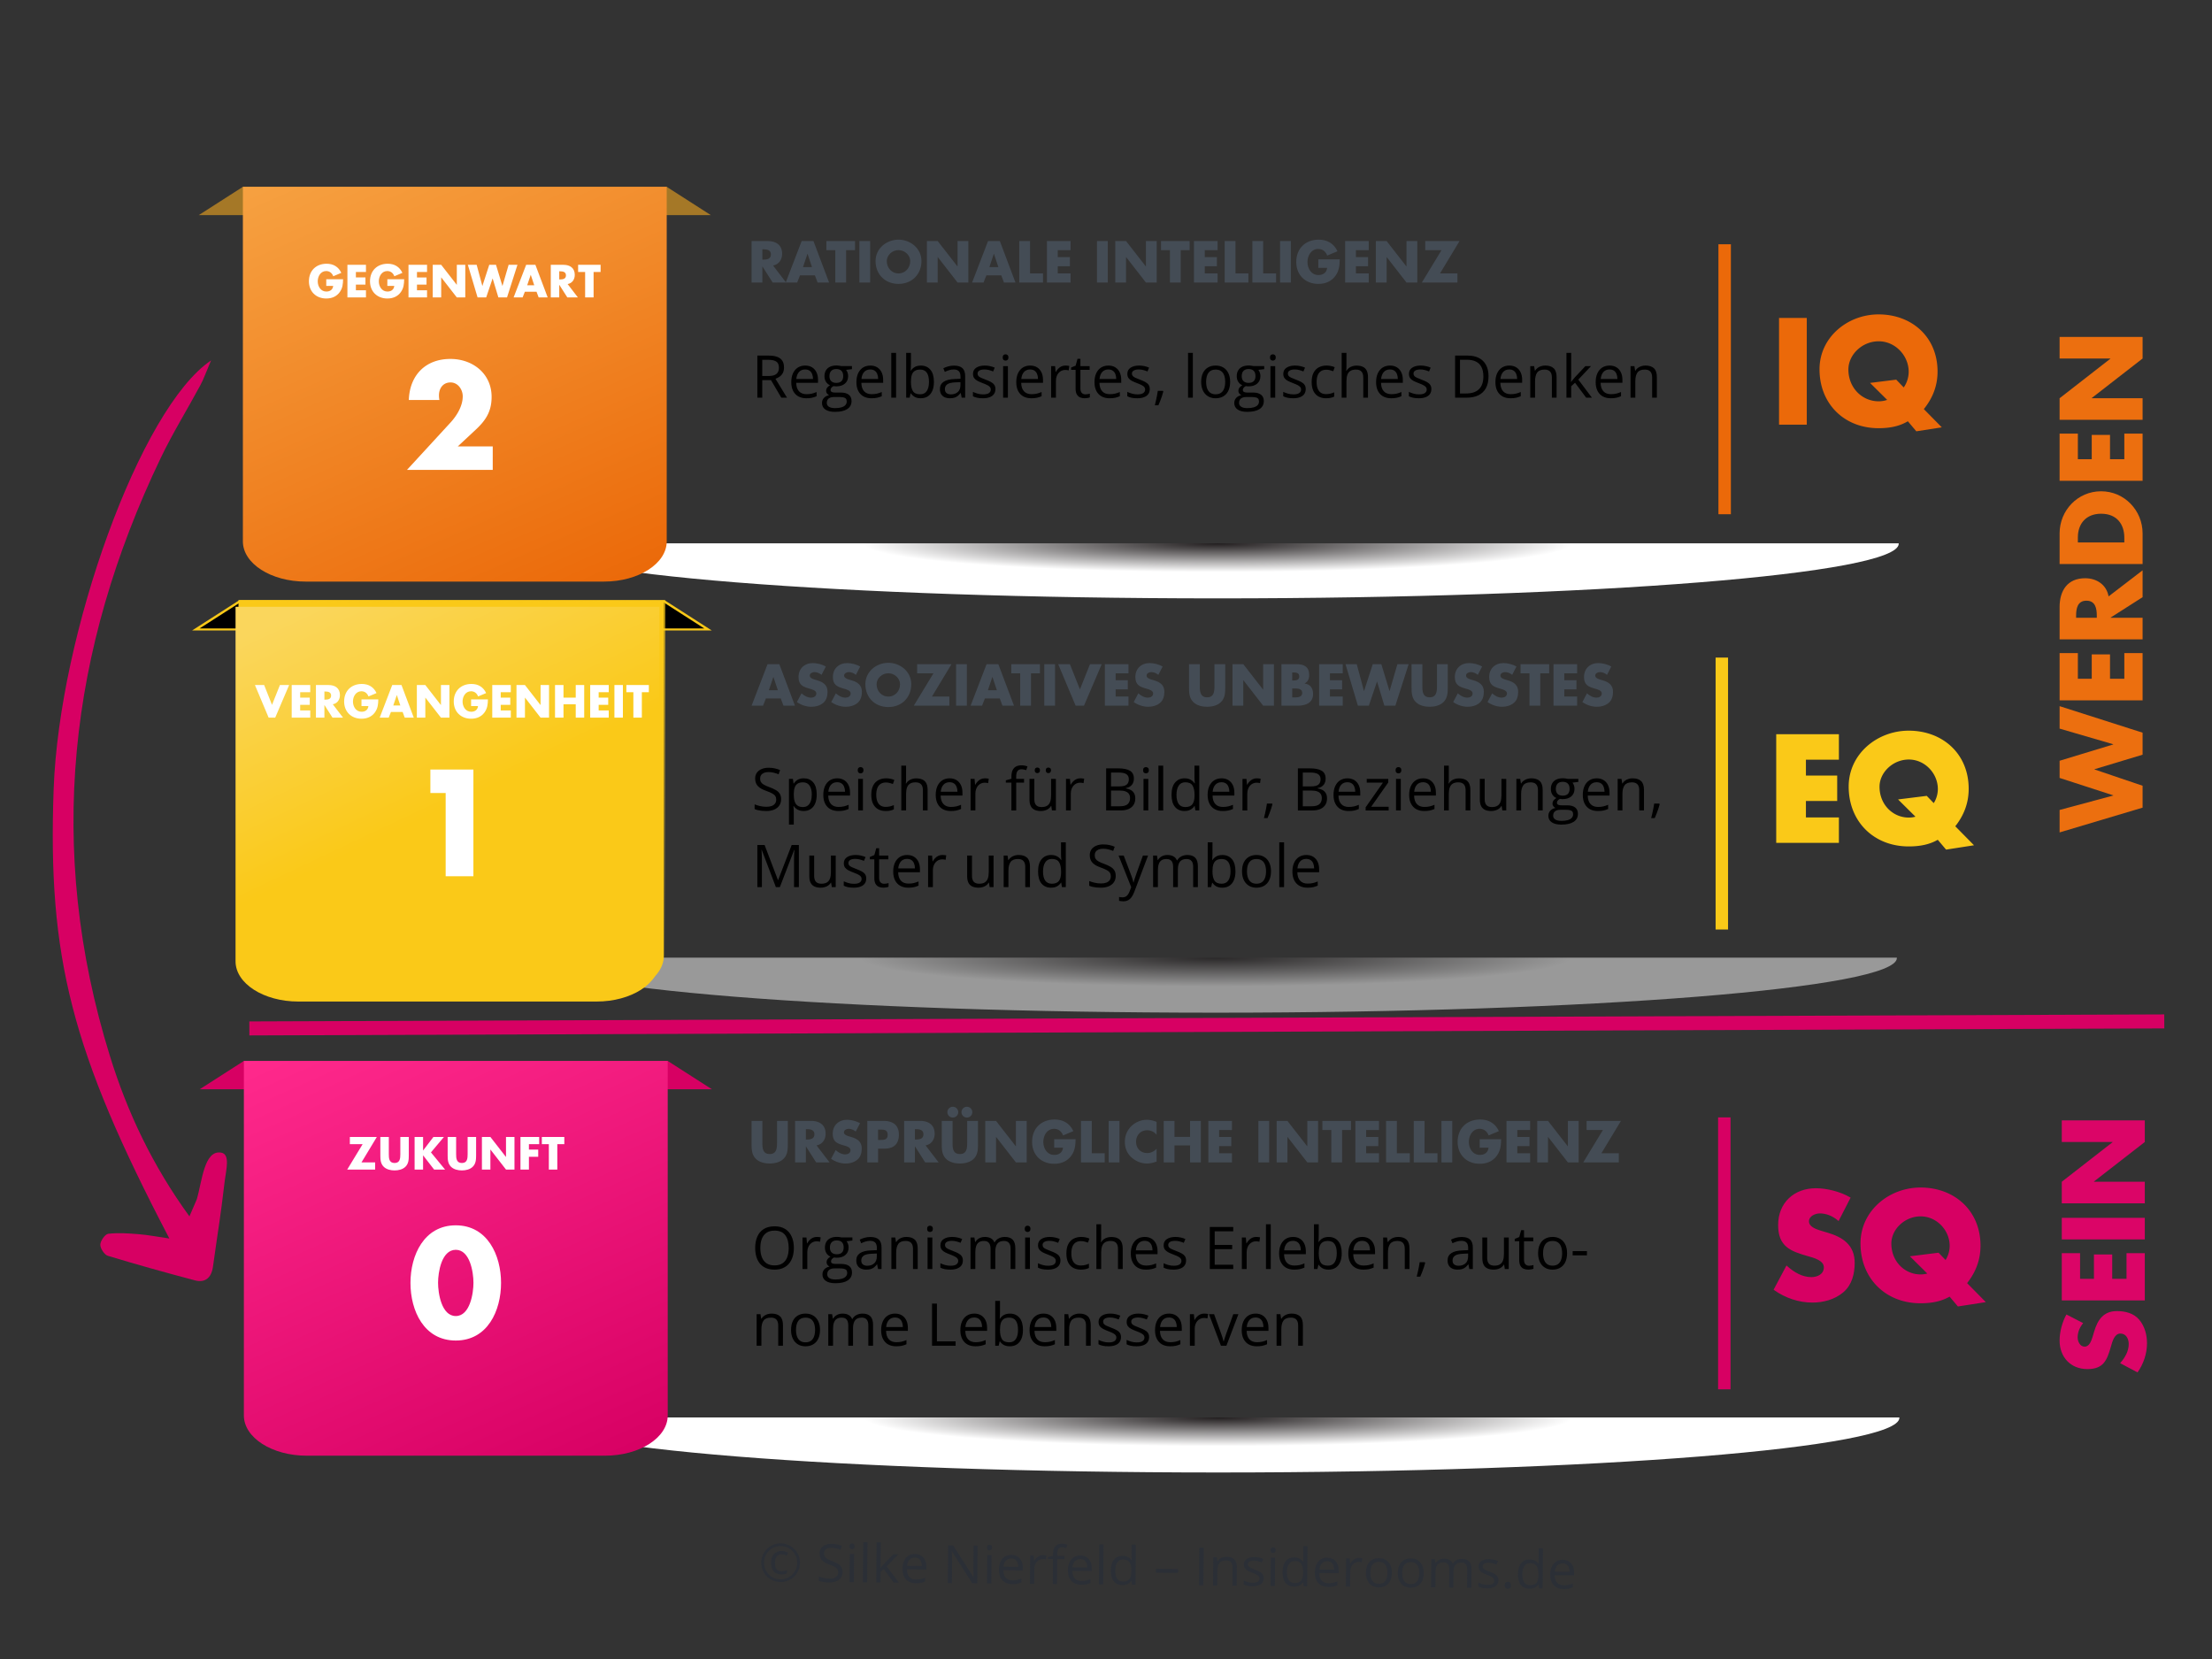 <svg xmlns="http://www.w3.org/2000/svg" width="1500" height="1125" xmlns:v="https://vecta.io/nano"><rect width="100%" height="100%" fill="#333333" stroke="none"/><style><![CDATA[.B{opacity:.999}.C{fill:#444c55}.D{font-family:Open Sans}.E{writing-mode:lr-tb}]]></style><defs><linearGradient id="A" href="#g"><stop offset="0"/><stop offset="1" stop-opacity="0"/></linearGradient><linearGradient id="B" href="#g"><stop offset="0" stop-color="#d70063"/><stop offset="1" stop-color="#fe0063"/></linearGradient><radialGradient id="C" spreadMethod="pad" gradientTransform="matrix(346.479,0,0,-27.811,580.72,469.382)" r="1" cy="0" cx="0" fy="0" fx="0" href="#g"><stop offset="0" stop-color="#231f20"/><stop offset=".519" stop-color="#fff"/></radialGradient><clipPath id="D"><path d="M0 800h800V0H0z"/></clipPath><clipPath ><path d="M0 800h800V0H0z"/></clipPath><radialGradient id="F" spreadMethod="pad" gradientTransform="matrix(346.479,0,0,-27.811,579.783,258.619)" r="1" cy="0" cx="0" fy="0" fx="0" href="#g"><stop offset="0" stop-color="#231f20"/><stop offset=".519" stop-color="#fff"/></radialGradient><clipPath id="G"><path d="M0 800h800V0H0z"/></clipPath><clipPath ><path d="M0 800h800V0H0z"/></clipPath><radialGradient id="I" spreadMethod="pad" gradientTransform="matrix(346.479,0,0,-27.811,580.72,469.382)" r="1" cy="0" cx="0" fy="0" fx="0" href="#g"><stop offset="0" stop-color="#231f20"/><stop offset=".519" stop-color="#fff"/></radialGradient><clipPath id="J"><path d="M0 800h800V0H0z"/></clipPath><clipPath ><path d="M0 800h800V0H0z"/></clipPath><linearGradient href="#B" id="L" x1="52.918" y1="564.433" x2="229.047" y2="731.388"/><linearGradient href="#B"  x1="52.918" y1="564.433" x2="229.047" y2="731.388"/><linearGradient id="N" x1="-117.745" y1="200.815" x2="18.892" y2="3.02" href="#g"><stop offset="0" stop-color="#ff298c"/><stop offset="1" stop-color="#d70063"/></linearGradient><linearGradient href="#B"  x1="52.918" y1="564.433" x2="229.047" y2="731.388"/><linearGradient id="P" x1="-117.745" y1="200.815" x2="17.298" y2="4.83" href="#g"><stop offset="0" stop-color="#f6a141"/><stop offset="1" stop-color="#eb6909"/></linearGradient><linearGradient id="Q" x1="-115.836" y1="200.142" x2="14.744" y2="12.582" href="#g"><stop offset="0" stop-color="#fac918"/></linearGradient><linearGradient id="R" x1="-115.836" y1="200.142" x2="14.744" y2="12.582" href="#g"><stop offset="0" stop-color="#fac918"/><stop offset="1" stop-color="#fac918" stop-opacity="0"/></linearGradient><linearGradient id="S" x1="-28.226" y1="112.184" x2="-93.118" y2="200.01" href="#g"><stop offset="0" stop-color="#fac918"/><stop offset="1" stop-color="#fad65c"/></linearGradient><linearGradient href="#A" id="T" x1="62.026" y1="645.383" x2="229.047" y2="645.383"/><linearGradient href="#A"  x1="62.026" y1="645.383" x2="229.047" y2="645.383"/><path id="V" d="M234.251 469.572c-.005-.063-.031-.127-.031-.19 0-15.359 155.133-27.81 346.5-27.81s346.5 12.451 346.5 27.81c0 .063-.025.127-.03.19z"/><path id="W" d="M0 0h-97.275c-11.305 0-20.47 9.165-20.47 20.47v180.345H20.47V20.47C20.47 9.165 11.306 0 0 0"/><path id="X" d="M0 0h-138.215l-14.403-14.403H14.403z"/><path id="Y" d="M925.621 997.514l-13.32-1.656 8.712-8.64a12.95 12.95 0 0 0-4.32-.72c-8.424 0-15.408 6.84-15.408 16.2 0 7.488 6.984 14.328 15.408 14.328 8.496 0 15.264-7.344 15.264-15.48 0-2.736-.864-5.688-2.52-7.992zm23.184-24.264l-9.144 9.288c4.536 5.616 6.984 11.88 6.984 19.08 0 17.64-13.104 29.088-30.024 29.088-15.624 0-30.024-11.52-30.024-27.936 0-17.568 12.6-29.952 30.024-29.952 5.832 0 10.728 1.008 14.904 3.528l4.32-5.112z"/><path id="Z" d="M347.062 483.927h-1.297v-8.562h1.297zm-1.406-10.883q0-.445.219-.648.219-.211.547-.211.313 0 .539.211.227.211.227.648 0 .438-.227.656-.227.211-.539.211-.328 0-.547-.211-.219-.219-.219-.656z"/><path id="a" d="M351.109 483.927h-1.297v-12.156h1.297z"/><path id="b" d="M365.874 484.083q-1.898 0-3-1.156-1.094-1.156-1.094-3.211 0-2.07 1.016-3.289 1.023-1.219 2.742-1.219 1.609 0 2.547 1.063.938 1.055.938 2.789v.82h-5.898q.039 1.508.758 2.289.727.781 2.039.781 1.383 0 2.734-.578v1.156q-.687.297-1.305.422-.609.133-1.477.133zm-.352-7.789q-1.031 0-1.648.672-.609.672-.719 1.859h4.477q0-1.227-.547-1.875-.547-.656-1.562-.656z"/><path id="c" d="M404.382 475.208q.57 0 1.023.094l-.18 1.203q-.531-.117-.937-.117-1.039 0-1.781.844-.734.844-.734 2.102v4.594h-1.297v-8.562h1.07l.148 1.586h.063q.477-.836 1.148-1.289.672-.453 1.477-.453z"/><path id="d" d="M431.281 482.779h-.07q-.898 1.305-2.687 1.305-1.68 0-2.617-1.148-.93-1.148-.93-3.266 0-2.117.938-3.289.938-1.172 2.609-1.172 1.742 0 2.672 1.266h.102l-.055-.617-.031-.602v-3.484h1.297v12.156h-1.055zm-2.594.219q1.328 0 1.922-.719.602-.727.602-2.336v-.273q0-1.82-.609-2.594-.602-.781-1.93-.781-1.141 0-1.75.891-.602.883-.602 2.5 0 1.641.602 2.477.602.836 1.766.836z"/><path id="e" d="M471.374 481.591q0 1.195-.891 1.844-.891.648-2.5.648-1.703 0-2.656-.539v-1.203q.617.313 1.32.492.711.18 1.367.18 1.016 0 1.563-.32.547-.328.547-.992 0-.5-.437-.852-.43-.359-1.687-.844-1.195-.445-1.703-.773-.5-.336-.75-.758-.242-.422-.242-1.008 0-1.047.852-1.648.852-.609 2.336-.609 1.383 0 2.703.563l-.461 1.055q-1.289-.531-2.336-.531-.922 0-1.391.289-.469.289-.469.797 0 .344.172.586.18.242.57.461.391.219 1.5.633 1.523.555 2.055 1.117.539.563.539 1.414z"/><path id="f" d="M510.234 479.638q0 2.094-1.055 3.273-1.055 1.172-2.914 1.172-1.148 0-2.039-.539-.891-.539-1.375-1.547-.484-1.008-.484-2.359 0-2.094 1.047-3.258 1.047-1.172 2.906-1.172 1.797 0 2.852 1.195 1.063 1.195 1.063 3.234zm-6.523 0q0 1.641.656 2.5.656.859 1.93.859 1.273 0 1.93-.852.664-.859.664-2.508 0-1.633-.664-2.477-.656-.852-1.945-.852-1.273 0-1.922.836-.648.836-.648 2.492z"/><linearGradient id="g" gradientUnits="userSpaceOnUse"/></defs><g transform="matrix(1.333 0 0 -1.333 51.583 994.388)"><use href="#V" opacity=".5" fill="url(#C)"/><g clip-path="url(#D)" transform="matrix(1.56 0 0 1 -34.37 -94.861)"><path d="M214.644 745.791H76.429l-14.403-14.403h167.021z" fill="#a57827"/><g transform="translate(194.174 544.976)"><use href="#W" fill="url(#P)"/></g></g><path d="M233.314 258.81c-.005-.063-.031-.127-.031-.19 0-15.359 155.133-27.81 346.5-27.81s346.5 12.451 346.5 27.81c0 .063-.025.127-.03.19z" opacity=".5" fill="url(#F)"/><g clip-path="url(#G)" transform="matrix(1.56 0 0 1 -35.83 -305.623)" stroke="#fac918"><g transform="translate(214.644 745.791)"><use href="#X" fill="url(#T)"/></g><g transform="translate(194.174 544.976)"><path d="m 0,0 h -97.275 c -11.305,0 -20.47,9.165 -20.47,20.47 V 200.815 H 20.47 V 20.47 C 20.47,9.165 11.306,0 0,0" fill="url(#Q)" stroke="url(#R)"/><path d="M-1.455-2.874H-98.73c-11.305 0-20.47 9.165-20.47 20.47v180.345H19.015V17.596c0-11.305-9.164-20.47-20.47-20.47" fill="url(#S)" stroke="none"/></g></g><path d="M194.184 518.882l8.424 7.848c5.544 5.04 8.784 9.576 8.784 17.352 0 11.808-9.576 19.296-20.952 19.296-12.816 0-20.736-8.424-21.168-20.88h15.552a13.08 13.08 0 0 0-.216 2.304c0 3.672 2.088 6.624 5.904 6.624 3.744 0 6.192-3.6 6.192-7.056 0-4.968-3.024-9.864-6.192-13.32l-22.176-24.12h43.632v11.952z" fill="#fff"/><g transform="translate(.326 -444.67)" class="B"><use href="#V" opacity=".5" fill="url(#I)"/><g clip-path="url(#J)" transform="matrix(1.56 0 0 1 -34.187 -94.861)"><g transform="translate(214.644 745.791)"><use href="#X" fill="url(#L)"/></g><g transform="translate(194.174 544.976)"><use href="#W" fill="url(#N)"/></g></g><path d="M192.831 567.307c-16.128 0-23.04-15.192-23.04-29.304s6.84-29.304 23.04-29.304 23.04 15.192 23.04 29.304-6.912 29.304-23.04 29.304zm0-12.456c7.272 0 9-11.52 9-16.776s-1.728-16.92-9-16.92-9 11.664-9 16.92 1.728 16.776 9 16.776z" opacity=".998" fill="#fff"/><g fill="#eb6909"><path d="M841.507 929.049h-6.333v137.333h6.333zm38.61 99.857h-14.112v-54.288h14.112z"/><use href="#Y"/></g><g fill="#fac918" stroke="#fac918"><path d="M839.571 718.287h-5.333V855.62h5.333zm56.386 86.404v11.952h-30.888v-54.288h30.888v11.952h-16.776v9.36h15.912v11.952h-15.912v9.072z"/><use href="#Y" x="15.336" y="-212.263"/></g><g fill="#d70063"><g stroke="#d70063"><path d="M840.833 484.379H835.5v137.333h5.333zm60.922 96.832c-4.824 2.736-11.52 4.464-16.992 4.464-10.872 0-18.72-7.2-18.72-18.216 0-10.512 5.832-12.816 14.688-15.336 3.024-.864 8.568-2.232 8.568-6.192 0-3.816-3.528-5.472-6.84-5.472-4.824 0-9 2.52-12.528 5.616l-6.048-11.376c5.544-3.888 12.24-6.192 19.08-6.192 5.472 0 11.16 1.512 15.408 5.112 4.32 3.672 5.616 9.216 5.616 14.616 0 8.784-5.832 12.6-13.392 14.832l-3.6 1.08c-2.448.792-6.264 2.016-6.264 5.184 0 3.024 3.456 4.536 6.048 4.536 3.456 0 6.768-1.44 9.36-3.6z"/><use href="#Y" x="21.35" y="-444.671"/></g><path d="M68.353 1007.294C32.417 983.197-8.871 868.386-11.731 789.217c-3.095-85.692 9.057-133.384 58.869-228.621-6.052.882-10.773 1.807-15.53 2.194-5.179.421-10.434.801-15.566.211-1.598-.188-3.964-3.531-4.037-5.518-.069-1.898 2.09-5.157 3.79-5.676 14.709-4.465 29.508-8.577 44.344-12.505 4.951-1.313 8.355 1.005 9.187 7.015 3.057 22.082 3.366 21.626 6.001 43.772.622 5.22 2.907 13.333-1.781 14.182-8.822 1.597-9.793-14.972-12.494-23.818l-3.71-8.601c-18.792 25.916-31.481 52.687-40.418 81.475-32.825 105.752-20.837 207.017 25.84 304.38 6.077 12.679 13.466 24.561 20.105 36.909 1.795 3.337 3.064 7.03 5.484 12.68"/></g><g class="C"><path d="M356.259 620.424v-11.116c0-2.744-.196-5.74-3.724-5.74s-3.724 2.996-3.724 5.74v11.116h-5.488v-11.872c0-2.716.112-5.404 2.212-7.448 1.764-1.736 4.536-2.352 7-2.352s5.236.616 7 2.352c2.1 2.044 2.212 4.732 2.212 7.448v11.872zm20.105-12.46c2.996.532 4.62 3.052 4.62 5.964 0 4.508-3.164 6.496-7.336 6.496h-8.204v-21.112h5.488v8.12h.056l5.18-8.12H383zm-5.432 8.26h.532c1.792 0 3.808-.336 3.808-2.632s-2.016-2.632-3.808-2.632h-.532zm27.553 3.024c-1.876 1.064-4.48 1.736-6.608 1.736-4.228 0-7.28-2.8-7.28-7.084 0-4.088 2.268-4.984 5.712-5.964 1.176-.336 3.332-.868 3.332-2.408 0-1.484-1.372-2.128-2.66-2.128-1.876 0-3.5.98-4.872 2.184l-2.352-4.424c2.156-1.512 4.76-2.408 7.42-2.408 2.128 0 4.34.588 5.992 1.988 1.68 1.428 2.184 3.584 2.184 5.684 0 3.416-2.268 4.9-5.208 5.768l-1.4.42c-.952.308-2.436.784-2.436 2.016 0 1.176 1.344 1.764 2.352 1.764 1.344 0 2.632-.56 3.64-1.4zm3.697-19.936h5.488v7h3.108c4.788 0 7.476 2.184 7.476 7.168 0 4.844-3.136 6.944-7.672 6.944h-8.4zM407.67 616h.924c2.128 0 3.948-.028 3.948-2.688 0-2.576-1.96-2.576-3.948-2.576h-.924zm24.165-8.036c2.996.532 4.62 3.052 4.62 5.964 0 4.508-3.164 6.496-7.336 6.496h-8.204v-21.112h5.488v8.12h.056l5.18-8.12h6.832zm-5.432 8.26h.532c1.792 0 3.808-.336 3.808-2.632s-2.016-2.632-3.808-2.632h-.532zm26.601 4.2v-11.116c0-2.744-.196-5.74-3.724-5.74s-3.724 2.996-3.724 5.74v11.116h-5.488v-11.872c0-2.716.112-5.404 2.212-7.448 1.764-1.736 4.536-2.352 7-2.352s5.236.616 7 2.352c2.1 2.044 2.212 4.732 2.212 7.448v11.872zm-7.308 7.196c-1.54 0-2.772-1.232-2.772-2.744 0-1.54 1.232-2.744 2.772-2.744a2.73 2.73 0 0 1 2.744 2.744 2.75 2.75 0 0 1-2.744 2.744zm7.168 0c-1.54 0-2.772-1.232-2.772-2.744 0-1.54 1.232-2.744 2.772-2.744a2.73 2.73 0 0 1 2.744 2.744 2.75 2.75 0 0 1-2.744 2.744zm9.325-28.308h5.488v12.936h.056l10.052-12.936h5.488v21.112h-5.488v-12.908h-.056l-10.052 12.908h-5.488zm35.057 11.788v-4.312h4.48c-.224-2.436-2.044-3.668-4.424-3.668-3.612 0-5.572 3.332-5.572 6.608 0 3.22 1.876 6.664 5.488 6.664 2.212 0 3.808-1.344 4.564-3.36l5.208 2.184c-1.82 3.948-5.18 5.908-9.52 5.908-6.804 0-11.452-4.508-11.452-11.368 0-6.636 4.62-11.144 11.256-11.144 3.528 0 6.636 1.26 8.708 4.144 1.876 2.632 2.1 5.264 2.156 8.344zm19.125 9.324h-5.488v-21.112h12.068v4.648h-6.58zm14.085 0h-5.488v-21.112h5.488zm18.901-.504c-1.624.672-3.248 1.064-5.012 1.064-2.968 0-5.964-1.288-8.036-3.416-2.016-2.072-3.108-4.844-3.108-7.728 0-3.136 1.064-5.88 3.388-7.98 2.184-1.988 4.984-3.108 7.924-3.108 1.708 0 3.024.42 4.844.98v6.58c-1.148-1.372-2.94-2.24-4.732-2.24-3.416 0-5.712 2.408-5.712 5.74 0 3.276 2.268 5.852 5.628 5.852 1.876 0 3.696-.812 4.816-2.324zm9.101-7.644v8.148h-5.488v-21.112h5.488v8.652h7.924v-8.652h5.488v21.112h-5.488v-8.148zm29.233 3.5v4.648h-12.012v-21.112h12.012v4.648h-6.524v3.64h6.188v4.648h-6.188v3.528zm18.93 4.648h-5.488v-21.112h5.488zm3.809-21.112h5.488v12.936h.056l10.052-12.936h5.488v21.112h-5.488v-12.908h-.056l-10.052 12.908h-5.488zm33.293 16.464h4.536v4.648h-14.56v-4.648h4.536v-16.464h5.488zm18.761 0v4.648h-12.012v-21.112h12.012v4.648h-6.524v3.64h6.188v4.648h-6.188v3.528zm9.101 4.648h-5.488v-21.112h12.068v4.648h-6.58zm14.085 0h-5.488v-21.112h12.068v4.648h-6.58zm14.085 0h-5.488v-21.112h5.488zm13.973-9.324v-4.312h4.48c-.224-2.436-2.044-3.668-4.424-3.668-3.612 0-5.572 3.332-5.572 6.608 0 3.22 1.876 6.664 5.488 6.664 2.212 0 3.808-1.344 4.564-3.36l5.208 2.184c-1.82 3.948-5.18 5.908-9.52 5.908-6.804 0-11.452-4.508-11.452-11.368 0-6.636 4.62-11.144 11.256-11.144 3.528 0 6.636 1.26 8.708 4.144 1.876 2.632 2.1 5.264 2.156 8.344zm25.649 4.676v4.648h-12.012v-21.112h12.012v4.648h-6.524v3.64h6.188v4.648h-6.188v3.528zm3.613-16.464h5.488v12.936h.056l10.052-12.936h5.488v21.112h-5.488v-12.908h-.056l-10.052 12.908h-5.488zm32.649 4.648l9.94 16.464h-17.472v-4.648h8.288l-9.996-16.464h18.088v4.648z"/><path d="M358.163 835.323l1.372-3.668h5.852l-7.952 21.112h-5.992l-8.12-21.112h5.824l1.456 3.668zm-1.484 4.2h-4.564l2.268 6.72h.056zm24.417 12.068c-1.876 1.064-4.48 1.736-6.608 1.736-4.228 0-7.28-2.8-7.28-7.084 0-4.088 2.268-4.984 5.712-5.964 1.176-.336 3.332-.868 3.332-2.408 0-1.484-1.372-2.128-2.66-2.128-1.876 0-3.5.98-4.872 2.184l-2.352-4.424c2.156-1.512 4.76-2.408 7.42-2.408 2.128 0 4.34.588 5.992 1.988 1.68 1.428 2.184 3.584 2.184 5.684 0 3.416-2.268 4.9-5.208 5.768l-1.4.42c-.952.308-2.436.784-2.436 2.016 0 1.176 1.344 1.764 2.352 1.764 1.344 0 2.632-.56 3.64-1.4zm17.473 0c-1.876 1.064-4.48 1.736-6.608 1.736-4.228 0-7.28-2.8-7.28-7.084 0-4.088 2.268-4.984 5.712-5.964 1.176-.336 3.332-.868 3.332-2.408 0-1.484-1.372-2.128-2.66-2.128-1.876 0-3.5.98-4.872 2.184l-2.352-4.424c2.156-1.512 4.76-2.408 7.42-2.408 2.128 0 4.34.588 5.992 1.988 1.68 1.428 2.184 3.584 2.184 5.684 0 3.416-2.268 4.9-5.208 5.768l-1.4.42c-.952.308-2.436.784-2.436 2.016 0 1.176 1.344 1.764 2.352 1.764 1.344 0 2.632-.56 3.64-1.4zm14.309 1.876c-6.076 0-11.676-4.48-11.676-10.864 0-6.832 4.9-11.648 11.676-11.648s11.676 4.816 11.676 11.648c0 6.384-5.6 10.864-11.676 10.864zm0-5.32c3.276 0 5.964-2.66 5.964-5.572 0-3.64-2.688-6.3-5.964-6.3s-5.964 2.66-5.964 6.3c0 2.912 2.688 5.572 5.964 5.572zm22.205-11.844l9.94 16.464h-17.472v-4.648h8.288l-9.996-16.464h18.088v4.648zm17.753 16.464h-5.488v-21.112h5.488zm16.745-17.444l1.372-3.668h5.852l-7.952 21.112h-5.992l-8.12-21.112h5.824l1.456 3.668zm-1.484 4.2h-4.564l2.268 6.72h.056zm17.361 8.596h4.536v4.648h-14.56v-4.648h4.536v-16.464h5.488zm12.237 4.648h-5.488v-21.112h5.488zm7.561 0h-5.964l8.876-21.112h4.256l9.016 21.112h-5.964l-5.124-12.824zm29.793-4.648v4.648h-12.012v-21.112h12.012v4.648h-6.524v3.64h6.188v4.648h-6.188v3.528zm17.389 3.472c-1.876 1.064-4.48 1.736-6.608 1.736-4.228 0-7.28-2.8-7.28-7.084 0-4.088 2.268-4.984 5.712-5.964 1.176-.336 3.332-.868 3.332-2.408 0-1.484-1.372-2.128-2.66-2.128-1.876 0-3.5.98-4.872 2.184l-2.352-4.424c2.156-1.512 4.76-2.408 7.42-2.408 2.128 0 4.34.588 5.992 1.988 1.68 1.428 2.184 3.584 2.184 5.684 0 3.416-2.268 4.9-5.208 5.768l-1.4.42c-.952.308-2.436.784-2.436 2.016 0 1.176 1.344 1.764 2.352 1.764 1.344 0 2.632-.56 3.64-1.4zm26.35 1.176v-11.116c0-2.744-.196-5.74-3.724-5.74s-3.724 2.996-3.724 5.74v11.116h-5.488v-11.872c0-2.716.112-5.404 2.212-7.448 1.764-1.736 4.536-2.352 7-2.352s5.236.616 7 2.352c2.1 2.044 2.212 4.732 2.212 7.448v11.872zm9.185-21.112h5.488v12.936h.056l10.052-12.936h5.488v21.112h-5.488v-12.908h-.056l-10.052 12.908h-5.488zm30.381 8.736h.56c1.792 0 4.508.252 4.508-2.296 0-2.324-2.744-2.24-4.368-2.24h-.7zm2.968-8.736c3.864 0 7.644 1.456 7.644 5.88 0 2.94-1.288 4.984-4.312 5.376v.056c1.708.868 2.324 2.408 2.324 4.312 0 4.032-2.52 5.488-6.272 5.488h-7.84v-21.112zm-2.968 16.912h.392c1.484 0 3.192-.112 3.192-2.044 0-1.792-1.512-2.044-2.968-2.044h-.616zm25.705-.448v4.648h-12.012v-21.112h12.012v4.648h-6.524v3.64h6.188v4.648h-6.188v3.528zm7.113 4.648h-5.712l6.3-21.112h5.572l4.144 12.236h.056l3.696-12.236h5.6l6.748 21.112h-5.712l-3.976-13.636h-.056l-4.144 13.636h-4.368l-4.424-13.636h-.056zm40.825 0v-11.116c0-2.744-.196-5.74-3.724-5.74s-3.724 2.996-3.724 5.74v11.116h-5.488v-11.872c0-2.716.112-5.404 2.212-7.448 1.764-1.736 4.536-2.352 7-2.352s5.236.616 7 2.352c2.1 2.044 2.212 4.732 2.212 7.448v11.872zm22.961-1.176c-1.876 1.064-4.48 1.736-6.608 1.736-4.228 0-7.28-2.8-7.28-7.084 0-4.088 2.268-4.984 5.712-5.964 1.176-.336 3.332-.868 3.332-2.408 0-1.484-1.372-2.128-2.66-2.128-1.876 0-3.5.98-4.872 2.184l-2.352-4.424c2.156-1.512 4.76-2.408 7.42-2.408 2.128 0 4.34.588 5.992 1.988 1.68 1.428 2.184 3.584 2.184 5.684 0 3.416-2.268 4.9-5.208 5.768l-1.4.42c-.952.308-2.436.784-2.436 2.016 0 1.176 1.344 1.764 2.352 1.764 1.344 0 2.632-.56 3.64-1.4zm17.473 0c-1.876 1.064-4.48 1.736-6.608 1.736-4.228 0-7.28-2.8-7.28-7.084 0-4.088 2.268-4.984 5.712-5.964 1.176-.336 3.332-.868 3.332-2.408 0-1.484-1.372-2.128-2.66-2.128-1.876 0-3.5.98-4.872 2.184l-2.352-4.424c2.156-1.512 4.76-2.408 7.42-2.408 2.128 0 4.34.588 5.992 1.988 1.68 1.428 2.184 3.584 2.184 5.684 0 3.416-2.268 4.9-5.208 5.768l-1.4.42c-.952.308-2.436.784-2.436 2.016 0 1.176 1.344 1.764 2.352 1.764 1.344 0 2.632-.56 3.64-1.4zm12.097-3.472h4.536v4.648h-14.56v-4.648h4.536v-16.464h5.488zm18.761 0v4.648h-12.012v-21.112h12.012v4.648h-6.524v3.64h6.188v4.648h-6.188v3.528zm17.389 3.472c-1.876 1.064-4.48 1.736-6.608 1.736-4.228 0-7.28-2.8-7.28-7.084 0-4.088 2.268-4.984 5.712-5.964 1.176-.336 3.332-.868 3.332-2.408 0-1.484-1.372-2.128-2.66-2.128-1.876 0-3.5.98-4.872 2.184l-2.352-4.424c2.156-1.512 4.76-2.408 7.42-2.408 2.128 0 4.34.588 5.992 1.988 1.68 1.428 2.184 3.584 2.184 5.684 0 3.416-2.268 4.9-5.208 5.768l-1.4.42c-.952.308-2.436.784-2.436 2.016 0 1.176 1.344 1.764 2.352 1.764 1.344 0 2.632-.56 3.64-1.4zM354.243 1055.57c2.996.532 4.62 3.052 4.62 5.964 0 4.508-3.164 6.496-7.336 6.496h-8.204v-21.112h5.488v8.12h.056l5.18-8.12h6.832zm-5.432 8.26h.532c1.792 0 3.808-.336 3.808-2.632s-2.016-2.632-3.808-2.632h-.532zm26.713-13.244l1.372-3.668h5.852l-7.952 21.112h-5.992l-8.12-21.112h5.824l1.456 3.668zm-1.484 4.2h-4.564l2.268 6.72h.056zm17.361 8.596h4.536v4.648h-14.56v-4.648h4.536v-16.464h5.488zm12.237 4.648h-5.488v-21.112h5.488zm14.421.7c-6.076 0-11.676-4.48-11.676-10.864 0-6.832 4.9-11.648 11.676-11.648s11.676 4.816 11.676 11.648c0 6.384-5.6 10.864-11.676 10.864zm0-5.32c3.276 0 5.964-2.66 5.964-5.572 0-3.64-2.688-6.3-5.964-6.3s-5.964 2.66-5.964 6.3c0 2.912 2.688 5.572 5.964 5.572zm14.449-16.492h5.488v12.936h.056l10.052-12.936h5.488v21.112h-5.488v-12.908h-.056l-10.052 12.908h-5.488zm37.829 3.668l1.372-3.668h5.852l-7.952 21.112h-5.992l-8.12-21.112h5.824l1.456 3.668zm-1.484 4.2h-4.564l2.268 6.72h.056zm16.129 13.244h-5.488v-21.112h12.068v4.648h-6.58zm20.609-4.648v4.648h-12.012v-21.112h12.012v4.648h-6.524v3.64h6.188v4.648h-6.188v3.528zm18.93 4.648h-5.488v-21.112h5.488zm3.809-21.112h5.488v12.936h.056l10.052-12.936h5.488v21.112h-5.488v-12.908h-.056l-10.052 12.908h-5.488zm33.293 16.464h4.536v4.648h-14.56v-4.648h4.536v-16.464h5.488zm18.761 0v4.648h-12.012v-21.112h12.012v4.648h-6.524v3.64h6.188v4.648h-6.188v3.528zm9.101 4.648h-5.488v-21.112h12.068v4.648h-6.58zm14.085 0h-5.488v-21.112h12.068v4.648h-6.58zm14.085 0h-5.488v-21.112h5.488zm13.973-9.324v-4.312h4.48c-.224-2.436-2.044-3.668-4.424-3.668-3.612 0-5.572 3.332-5.572 6.608 0 3.22 1.876 6.664 5.488 6.664 2.212 0 3.808-1.344 4.564-3.36l5.208 2.184c-1.82 3.948-5.18 5.908-9.52 5.908-6.804 0-11.452-4.508-11.452-11.368 0-6.636 4.62-11.144 11.256-11.144 3.528 0 6.636 1.26 8.708 4.144 1.876 2.632 2.1 5.264 2.156 8.344zm25.649 4.676v4.648h-12.012v-21.112h12.012v4.648h-6.524v3.64h6.188v4.648h-6.188v3.528zm3.613-16.464h5.488v12.936h.056l10.052-12.936h5.488v21.112h-5.488v-12.908h-.056l-10.052 12.908h-5.488zm32.649 4.648l9.94 16.464h-17.472v-4.648h8.288l-9.996-16.464h18.088v4.648z" class="B"/></g><path d="M87.827 667.469l974.153 3.568" fill="none" stroke="#d70063" stroke-width="7.126"/><g fill="#fff"><path d="M95.352 842.16h-4.686l6.974-16.588h3.344l7.084 16.588h-4.686l-4.026-10.076zm23.457-3.652v3.652h-9.438v-16.588h9.438v3.652h-5.126v2.86h4.862v3.652h-4.862v2.772zm11.467-6.138c2.354.418 3.63 2.398 3.63 4.686 0 3.542-2.486 5.104-5.764 5.104h-6.446v-16.588h4.312v6.38h.044l4.07-6.38h5.368zm-4.268 6.49h.418c1.408 0 2.992-.264 2.992-2.068s-1.584-2.068-2.992-2.068h-.418zm18.859-4.026v-3.388h3.52c-.176-1.914-1.606-2.882-3.476-2.882-2.838 0-4.378 2.618-4.378 5.192 0 2.53 1.474 5.236 4.312 5.236 1.738 0 2.992-1.056 3.586-2.64l4.092 1.716c-1.43 3.102-4.07 4.642-7.48 4.642-5.346 0-8.998-3.542-8.998-8.932 0-5.214 3.63-8.756 8.844-8.756 2.772 0 5.214.99 6.842 3.256 1.474 2.068 1.65 4.136 1.694 6.556zm20.927-6.38l1.078-2.882h4.598l-6.248 16.588h-4.708l-6.38-16.588h4.576l1.144 2.882zm-1.166 3.3h-3.586l1.782 5.28h.044zm8.409-6.182h4.312v10.164h.044l7.898-10.164h4.312v16.588h-4.312v-10.142h-.044l-7.898 10.142h-4.312zm27.593 9.262v-3.388h3.52c-.176-1.914-1.606-2.882-3.476-2.882-2.838 0-4.378 2.618-4.378 5.192 0 2.53 1.474 5.236 4.312 5.236 1.738 0 2.992-1.056 3.586-2.64l4.092 1.716c-1.43 3.102-4.07 4.642-7.48 4.642-5.346 0-8.998-3.542-8.998-8.932 0-5.214 3.63-8.756 8.844-8.756 2.772 0 5.214.99 6.842 3.256 1.474 2.068 1.65 4.136 1.694 6.556zm20.201 3.674v3.652h-9.438v-16.588h9.438v3.652h-5.126v2.86h4.862v3.652h-4.862v2.772zm2.887-12.936h4.312v10.164h.044l7.898-10.164h4.312v16.588h-4.312v-10.142h-.044l-7.898 10.142h-4.312zm23.919 10.186v6.402h-4.312v-16.588h4.312v6.798h6.226v-6.798h4.312v16.588h-4.312v-6.402zm23.017 2.75v3.652h-9.438v-16.588h9.438v3.652h-5.126v2.86h4.862v3.652h-4.862v2.772zm7.199 3.652h-4.312v-16.588h4.312zm9.641-3.652h3.564v3.652h-11.44v-3.652h3.564v-12.936h4.312z" class="B"/><path d="M126.951 1048.603v-3.388h3.52c-.176-1.914-1.606-2.882-3.476-2.882-2.838 0-4.378 2.618-4.378 5.192 0 2.53 1.474 5.236 4.312 5.236 1.738 0 2.992-1.056 3.586-2.64l4.092 1.716c-1.43 3.102-4.07 4.642-7.48 4.642-5.346 0-8.998-3.542-8.998-8.932 0-5.214 3.63-8.756 8.844-8.756 2.772 0 5.214.99 6.842 3.256 1.474 2.068 1.65 4.136 1.694 6.556zm20.201 3.674v3.652h-9.438v-16.588h9.438v3.652h-5.126v2.86h4.862v3.652h-4.862v2.772zm10.873-3.674v-3.388h3.52c-.176-1.914-1.606-2.882-3.476-2.882-2.838 0-4.378 2.618-4.378 5.192 0 2.53 1.474 5.236 4.312 5.236 1.738 0 2.992-1.056 3.586-2.64l4.092 1.716c-1.43 3.102-4.07 4.642-7.48 4.642-5.346 0-8.998-3.542-8.998-8.932 0-5.214 3.63-8.756 8.844-8.756 2.772 0 5.214.99 6.842 3.256 1.474 2.068 1.65 4.136 1.694 6.556zm20.201 3.674v3.652h-9.438v-16.588h9.438v3.652H173.1v2.86h4.862v3.652H173.1v2.772zm2.887-12.936h4.312v10.164h.044l7.898-10.164h4.312v16.588h-4.312v-10.142h-.044l-7.898 10.142h-4.312zm22.357 16.588h-4.488l4.95-16.588h4.378l3.256 9.614h.044l2.904-9.614h4.4l5.302 16.588h-4.488l-3.124-10.714h-.044l-3.256 10.714h-3.432l-3.476-10.714h-.044zm30.453-13.706l1.078-2.882h4.598l-6.248 16.588h-4.708l-6.38-16.588h4.576l1.144 2.882zm-1.166 3.3h-3.586l1.782 5.28h.044zm16.989.616c2.354.418 3.63 2.398 3.63 4.686 0 3.542-2.486 5.104-5.764 5.104h-6.446v-16.588h4.312v6.38h.044l4.07-6.38h5.368zm-4.268 6.49h.418c1.408 0 2.992-.264 2.992-2.068s-1.584-2.068-2.992-2.068h-.418zm17.473-.352h3.564v3.652h-11.44v-3.652h3.564v-12.936h4.312zM144.867 599.321l7.81 12.936h-13.728v-3.652h6.512l-7.854-12.936h14.212v3.652zm19.761 12.936v-8.734c0-2.156-.154-4.51-2.926-4.51s-2.926 2.354-2.926 4.51v8.734h-4.312v-9.328c0-2.134.088-4.246 1.738-5.852 1.386-1.364 3.564-1.848 5.5-1.848s4.114.484 5.5 1.848c1.65 1.606 1.738 3.718 1.738 5.852v9.328zm11.621-6.842h-.044v6.842h-4.312v-16.588h4.312v7.194h.044l5.566-7.194h5.588l-7.194 8.734 6.6 7.854h-5.346zm22.621 6.842v-8.734c0-2.156-.154-4.51-2.926-4.51s-2.926 2.354-2.926 4.51v8.734h-4.312v-9.328c0-2.134.088-4.246 1.738-5.852 1.386-1.364 3.564-1.848 5.5-1.848s4.114.484 5.5 1.848c1.65 1.606 1.738 3.718 1.738 5.852v9.328zm7.265-16.588h4.312v10.164h.044l7.898-10.164h4.312v16.588h-4.312v-10.142h-.044l-7.898 10.142h-4.312zm29.133 12.936v3.652h-9.526v-16.588h4.312v6.512h4.73v3.652h-4.73v2.772zm9.223 0h3.564v3.652h-11.44v-3.652h3.564v-12.936h4.312z" opacity=".996"/></g><path d="M1008.729 778.607v-11.424l42.224 12.6v11.144l-24.472 8.288v.112l24.472 7.392v11.2l-42.224 13.496v-11.424l27.272-7.952v-.112l-27.272-8.288v-8.736l27.272-8.848v-.112zm9.296 79.801h-9.296v-24.024h42.224v24.024h-9.296V845.36h-7.28v12.376h-9.296V845.36h-7.056zm15.624 28.841c-1.064 5.992-6.104 9.24-11.928 9.24-9.016 0-12.992-6.328-12.992-14.672v-16.408h42.224v10.976h-16.24v.112l16.24 10.36v13.664zm-16.52-10.864v1.064c0 3.584.672 7.616 5.264 7.616s5.264-4.032 5.264-7.616v-1.064zm33.824 27.329v15.568c0 11.704-9.24 21.448-21.112 21.448s-21.112-9.688-21.112-21.448v-15.568zm-32.928 10.976v2.576c0 7.056 4.256 12.04 11.816 12.04 8.232 0 11.816-5.6 11.816-12.152v-2.464zm0 55.385h-9.296v-24.024h42.224v24.024h-9.296v-13.048h-7.28v12.376h-9.296v-12.376h-7.056zm32.928 7.001v10.976h-25.872v.112l25.872 20.104v10.976h-42.224v-10.976h25.816v-.112l-25.816-20.104v-10.976z" opacity=".998" fill="#ec6f0f"/><path d="M1012.201 521.941c-2.128-3.752-3.472-8.96-3.472-13.216 0-8.456 5.6-14.56 14.168-14.56 8.176 0 9.968 4.536 11.928 11.424.672 2.352 1.736 6.664 4.816 6.664 2.968 0 4.256-2.744 4.256-5.32 0-3.752-1.96-7-4.368-9.744l8.848-4.704c3.024 4.312 4.816 9.52 4.816 14.84 0 4.256-1.176 8.68-3.976 11.984-2.856 3.36-7.168 4.368-11.368 4.368-6.832 0-9.8-4.536-11.536-10.416l-.84-2.8c-.616-1.904-1.568-4.872-4.032-4.872-2.352 0-3.528 2.688-3.528 4.704 0 2.688 1.12 5.264 2.8 7.28zm6.944 31.193h-9.296V529.11h42.224v24.024h-9.296v-13.048h-7.28v12.376h-9.296v-12.376h-7.056zm-9.296 17.977v-10.976h42.224v10.976zm42.224 7.393v10.976h-25.872v.112l25.872 20.104v10.976h-42.224v-10.976h25.816v-.112l-25.816-20.104v-10.976z" opacity=".996" fill="#dc0568"/></g><path d="M188.02 342.56v-42.336h14.112v54.288h-21.888V342.56z" fill="#fff"/><path d="M365.153 111.122q0-2.476-.63-4.512-.63-2.021-1.875-3.486-1.23-1.45-3.062-2.241-1.831-.791-4.248-.791-2.49 0-4.351.791-1.846.791-3.076 2.256-1.216 1.465-1.831 3.501-.601 2.036-.601 4.512 0 3.281 1.084 5.757 1.084 2.476 3.281 3.853 2.212 1.377 5.537 1.377 3.179 0 5.347-1.362 2.183-1.362 3.296-3.838 1.128-2.461 1.128-5.815zm-17.051 0q0-2.725.776-4.717.776-1.992 2.373-3.076 1.611-1.084 4.087-1.084 2.49 0 4.072 1.084 1.597 1.084 2.358 3.076.762 1.992.762 4.717 0 4.146-1.743 6.475-1.729 2.344-5.405 2.344-2.49 0-4.102-1.069-1.611-1.069-2.402-3.047-.776-1.963-.776-4.702zm28.74 5.61q.483 0 1.011-.059.527-.044.938-.132l-.308-2.256q-.396.103-.879.161-.483.059-.908.059-.967 0-1.831-.396-.85-.381-1.494-1.113-.645-.718-1.011-1.743-.366-1.011-.366-2.256v-8.613h-2.446v16.055h2.021l.264-2.959h.103q.498.894 1.201 1.626.703.747 1.626 1.187.938.439 2.08.439zm9.448-23.555q-3.164 0-4.878 1.187-1.714 1.172-1.714 3.296 0 1.509.952 2.578.967 1.069 2.666 1.421-.63.293-1.084.879-.439.586-.439 1.348 0 .879.483 1.538.498.674 1.509 1.289-1.26.513-2.051 1.729-.776 1.23-.776 2.856 0 1.729.718 2.944.718 1.23 2.08 1.875 1.362.645 3.296.645.425 0 .85-.044.439-.029.835-.103.396-.059.688-.146h5.508v-1.567l-2.959-.366q.439-.571.732-1.377.293-.806.293-1.787 0-2.402-1.626-3.823-1.626-1.406-4.468-1.406-.674 0-1.377.117-.718-.396-1.099-.879-.366-.483-.366-1.113 0-.469.278-.747.293-.278.835-.41.542-.117 1.304-.117h2.827q2.622 0 4.014-1.099 1.406-1.099 1.406-3.208 0-2.666-2.168-4.087-2.168-1.421-6.27-1.421zm.073 1.904q1.992 0 3.296.41 1.318.396 1.963 1.157.659.747.659 1.787 0 .967-.439 1.465-.439.483-1.289.645-.85.176-2.08.176h-2.783q-1.084 0-1.89-.337-.806-.337-1.245-.996-.425-.659-.425-1.641 0-1.304 1.099-1.978 1.099-.688 3.135-.688zm.63 12.832q1.743 0 2.622.879.879.879.879 2.563 0 1.802-.894 2.695-.894.908-2.637.908-1.67 0-2.578-.937-.894-.923-.894-2.71 0-1.641.908-2.52.908-.879 2.593-.879zm17.109 8.789q2.871 0 4.263-1.289 1.392-1.289 1.392-4.116v-10.913h-1.772l-.469 2.373h-.117q-.674-.879-1.406-1.479-.732-.586-1.699-.894-.952-.293-2.344-.293-1.465 0-2.607.513-1.128.513-1.787 1.553-.645 1.04-.645 2.637 0 2.402 1.904 3.691 1.904 1.289 5.801 1.406l2.769.117v.981q0 2.08-.894 2.915-.894.835-2.52.835-1.26 0-2.402-.366-1.143-.366-2.168-.864l-.747 1.846q1.084.557 2.49.952 1.406.396 2.959.396zm3.252-8.408l-2.446-.103q-3.003-.117-4.233-.981-1.23-.864-1.23-2.446 0-1.377.835-2.036.835-.659 2.212-.659 2.139 0 3.501 1.187 1.362 1.187 1.362 3.56zm15.015 8.438q2.856 0 4.321-1.406 1.465-1.392 1.465-4.482v-10.459h-2.402v10.298q0 2.007-.923 3.003-.908.996-2.798.996-2.666 0-3.75-1.509-1.084-1.509-1.084-4.38v-8.408h-2.432v16.055h1.963l.366-2.314h.132q.513.85 1.304 1.421.791.586 1.772.879.981.308 2.065.308zm13.228-.293v-16.055h-2.432v16.055zm-1.187 6.006q.601 0 1.025-.396.439-.381.439-1.201 0-.806-.439-1.201-.425-.396-1.025-.396-.63 0-1.055.396-.41.396-.41 1.201 0 .82.41 1.201.425.396 1.055.396zm16.714-17.666q0-1.538-.776-2.593-.762-1.04-2.197-1.567-1.421-.527-3.398-.527-1.685 0-2.915.264-1.23.264-2.153.747v2.241q.981-.483 2.344-.879 1.362-.396 2.783-.396 2.08 0 3.018.674.938.674.938 1.831 0 .659-.381 1.157-.366.513-1.245.981-.879.483-2.432 1.055-1.538.586-2.666 1.157-1.113.586-1.729 1.421-.601.835-.601 2.168 0 2.036 1.641 3.12 1.655 1.099 4.336 1.099 1.45 0 2.71-.293 1.274-.278 2.373-.762l-.82-1.948q-.996.425-2.124.718-1.128.293-2.3.293-1.685 0-2.593-.557-.894-.557-.894-1.523 0-.747.41-1.23.425-.483 1.348-.908.923-.425 2.432-.996 1.509-.557 2.607-1.157 1.099-.586 1.685-1.436.601-.835.601-2.153zm21.343 11.953q2.651 0 3.999-1.392 1.348-1.377 1.348-4.438v-10.518h-2.402v10.4q0 1.948-.85 2.915-.835.981-2.49.981-2.329 0-3.384-1.348-1.055-1.348-1.055-3.97v-8.979h-2.417v10.4q0 1.304-.381 2.168-.366.864-1.113 1.289-.732.439-1.86.439-1.597 0-2.563-.659-.967-.659-1.406-1.963-.425-1.289-.425-3.179v-8.496h-2.432v16.055h1.963l.366-2.271h.132q.483.835 1.216 1.406.732.571 1.641.864.908.293 1.934.293 1.831 0 3.062-.688 1.245-.674 1.802-2.065h.132q.791 1.392 2.168 2.065 1.377.688 3.018.688zm12.773-.293v-16.055h-2.432v16.055zm-1.187 6.006q.601 0 1.025-.396.439-.381.439-1.201 0-.806-.439-1.201-.425-.396-1.025-.396-.63 0-1.055.396-.41.396-.41 1.201 0 .82.41 1.201.425.396 1.055.396zm16.714-17.666q0-1.538-.776-2.593-.762-1.04-2.197-1.567-1.421-.527-3.398-.527-1.685 0-2.915.264-1.23.264-2.153.747v2.241q.981-.483 2.344-.879 1.362-.396 2.783-.396 2.08 0 3.018.674.938.674.938 1.831 0 .659-.381 1.157-.366.513-1.245.981-.879.483-2.432 1.055-1.538.586-2.666 1.157-1.113.586-1.729 1.421-.601.835-.601 2.168 0 2.036 1.641 3.12 1.655 1.099 4.336 1.099 1.45 0 2.71-.293 1.274-.278 2.373-.762l-.82-1.948q-.996.425-2.124.718-1.128.293-2.3.293-1.685 0-2.593-.557-.894-.557-.894-1.523 0-.747.41-1.23.425-.483 1.348-.908.923-.425 2.432-.996 1.509-.557 2.607-1.157 1.099-.586 1.685-1.436.601-.835.601-2.153zm10.342-4.687q-2.168 0-3.823.894-1.655.894-2.578 2.725-.923 1.831-.923 4.614 0 2.915.967 4.761.981 1.86 2.695 2.754 1.714.894 3.896.894 1.201 0 2.314-.249 1.128-.234 1.846-.601l-.732-2.036q-.732.293-1.699.527-.952.234-1.787.234-1.67 0-2.783-.718-1.099-.718-1.655-2.109-.542-1.392-.542-3.428 0-1.948.527-3.325.542-1.377 1.597-2.109 1.069-.718 2.666-.718 1.274 0 2.3.264 1.025.278 1.86.645v-2.168q-.806-.41-1.802-.63-.981-.22-2.344-.22zm10.371 23.086v-6.812q0-.586-.029-1.187-.029-.586-.103-1.084h.161q.498.85 1.26 1.421.776.586 1.758.879.981.308 2.08.308 1.934 0 3.223-.615 1.304-.615 1.948-1.904.659-1.289.659-3.34v-10.459h-2.402v10.298q0 2.007-.923 3.003-.908.996-2.798.996-1.787 0-2.856-.688-1.055-.674-1.523-1.992-.454-1.318-.454-3.223v-8.394h-2.432v22.793zm22.148-6.445q2.051 0 3.516-.908 1.465-.908 2.241-2.549.776-1.626.776-3.809v-1.509h-11.089q.044-2.827 1.406-4.307 1.362-1.479 3.838-1.479 1.523 0 2.695.278 1.172.278 2.432.82v-2.139q-1.216-.542-2.417-.791-1.187-.249-2.812-.249-2.314 0-4.043.938-1.714.952-2.666 2.783-.952 1.831-.952 4.482 0 2.593.864 4.482.879 1.904 2.461 2.93 1.597 1.025 3.75 1.025zm-.029-1.992q-1.948 0-3.105-1.274-1.157-1.274-1.377-3.56h8.496q-.015 1.436-.454 2.52-.425 1.099-1.304 1.699-.879.615-2.256.615zm21.079-9.961q0-1.538-.776-2.593-.762-1.04-2.197-1.567-1.421-.527-3.398-.527-1.685 0-2.915.264-1.23.264-2.153.747v2.241q.981-.483 2.344-.879 1.362-.396 2.783-.396 2.08 0 3.018.674.938.674.938 1.831 0 .659-.381 1.157-.366.513-1.245.981-.879.483-2.432 1.055-1.538.586-2.666 1.157-1.113.586-1.729 1.421-.601.835-.601 2.168 0 2.036 1.641 3.12 1.655 1.099 4.336 1.099 1.45 0 2.71-.293 1.274-.278 2.373-.762l-.82-1.948q-.996.425-2.124.718-1.128.293-2.3.293-1.685 0-2.593-.557-.894-.557-.894-1.523 0-.747.41-1.23.425-.483 1.348-.908.923-.425 2.432-.996 1.509-.557 2.607-1.157 1.099-.586 1.685-1.436.601-.835.601-2.153zm23.994-4.395H576.75v21.416h11.924v-2.197h-9.434v-6.929h8.892v-2.168h-8.892v-7.925h9.434zm11.675 16.348q.483 0 1.011-.059.527-.044.938-.132l-.308-2.256q-.396.103-.879.161-.483.059-.908.059-.967 0-1.831-.396-.85-.381-1.494-1.113-.645-.718-1.011-1.743-.366-1.011-.366-2.256v-8.613h-2.446v16.055h2.021l.264-2.959h.103q.498.894 1.201 1.626.703.747 1.626 1.187.938.439 2.08.439zm7.412-16.348h-2.446v22.793h2.446zm11.309 16.348q2.051 0 3.516-.908 1.465-.908 2.241-2.549.776-1.626.776-3.809v-1.509h-11.089q.044-2.827 1.406-4.307 1.362-1.479 3.838-1.479 1.523 0 2.695.278 1.172.278 2.432.82v-2.139q-1.216-.542-2.417-.791-1.187-.249-2.812-.249-2.314 0-4.043.938-1.714.952-2.666 2.783-.952 1.831-.952 4.482 0 2.593.864 4.482.879 1.904 2.461 2.93 1.597 1.025 3.75 1.025zm-.029-1.992q-1.948 0-3.105-1.274-1.157-1.274-1.377-3.56h8.496q-.015 1.436-.454 2.52-.425 1.099-1.304 1.699-.879.615-2.256.615zm13.125 8.438v-5.698q0-.981-.059-1.904-.044-.923-.073-1.436h.132q.659 1.084 1.904 1.831 1.245.747 3.179.747 3.018 0 4.805-2.095 1.802-2.08 1.802-6.196 0-2.71-.82-4.57-.82-1.86-2.314-2.812-1.494-.952-3.53-.952-1.904 0-3.135.703-1.216.718-1.875 1.743h-.19l-.498-2.153h-1.758v22.793zm4.688-8.496q-1.743 0-2.769-.688-1.025-.674-1.479-2.051-.439-1.362-.439-3.457v-.132q0-3.032 1.011-4.644 1.011-1.597 3.677-1.597 2.241 0 3.354 1.641 1.128 1.641 1.128 4.688 0 3.105-1.113 4.673-1.099 1.567-3.369 1.567zm17.417 2.051q2.051 0 3.516-.908 1.465-.908 2.241-2.549.776-1.626.776-3.809v-1.509h-11.089q.044-2.827 1.406-4.307 1.362-1.479 3.838-1.479 1.523 0 2.695.278 1.172.278 2.432.82v-2.139q-1.216-.542-2.417-.791-1.187-.249-2.812-.249-2.314 0-4.043.938-1.714.952-2.666 2.783-.952 1.831-.952 4.482 0 2.593.864 4.482.879 1.904 2.461 2.93 1.597 1.025 3.75 1.025zm-.029-1.992q-1.948 0-3.105-1.274-1.157-1.274-1.377-3.56h8.496q-.015 1.436-.454 2.52-.425 1.099-1.304 1.699-.879.615-2.256.615zm18.296 1.992q2.856 0 4.321-1.406 1.465-1.392 1.465-4.482v-10.459h-2.402v10.298q0 2.007-.923 3.003-.908.996-2.798.996-2.666 0-3.75-1.509-1.084-1.509-1.084-4.38v-8.408h-2.432v16.055h1.963l.366-2.314h.132q.513.85 1.304 1.421.791.586 1.772.879.981.308 2.065.308zm13.579-12.861l.19-.337q-.264-1.069-.674-2.285-.396-1.216-.879-2.432-.469-1.23-.952-2.3h-1.816q.308 1.172.601 2.476.293 1.289.527 2.549.249 1.274.396 2.329zm18.779 12.832q2.871 0 4.263-1.289 1.392-1.289 1.392-4.116v-10.913h-1.772l-.469 2.373h-.117q-.674-.879-1.406-1.479-.732-.586-1.699-.894-.952-.293-2.344-.293-1.465 0-2.607.513-1.128.513-1.787 1.553-.645 1.04-.645 2.637 0 2.402 1.904 3.691 1.904 1.289 5.801 1.406l2.769.117v.981q0 2.08-.894 2.915-.894.835-2.52.835-1.26 0-2.402-.366-1.143-.366-2.168-.864l-.747 1.846q1.084.557 2.49.952 1.406.396 2.959.396zm3.252-8.408l-2.446-.103q-3.003-.117-4.233-.981-1.23-.864-1.23-2.446 0-1.377.835-2.036.835-.659 2.212-.659 2.139 0 3.501 1.187 1.362 1.187 1.362 3.56zm20.669 8.145v-16.055h-1.992l-.352 2.256h-.132q-.498-.835-1.289-1.406-.791-.571-1.787-.85-.981-.293-2.095-.293-1.904 0-3.193.615-1.289.615-1.948 1.904-.645 1.289-.645 3.311v10.518h2.461v-10.342q0-2.007.908-3.003.908-.981 2.769-.981 1.787 0 2.842.674 1.069.674 1.538 1.978.469 1.318.469 3.223v8.452zm10.327-14.355q.601 0 1.23.103.63.103 1.025.249v-1.89q-.425-.19-1.187-.322-.747-.132-1.465-.132-1.274 0-2.314.439-1.04.454-1.67 1.523-.615 1.069-.615 2.959v9.521h-2.285v1.187l2.3.952.967 3.486h1.465v-3.721h4.702v-1.904h-4.702v-9.448q0-1.509.688-2.256.703-.747 1.86-.747zm19.351 6.357q0-1.978-.513-3.53-.513-1.553-1.48-2.622-.967-1.069-2.344-1.641-1.362-.557-3.091-.557-1.611 0-2.959.557-1.333.571-2.314 1.641-.967 1.069-1.509 2.622-.527 1.553-.527 3.53 0 2.637.894 4.482.894 1.86 2.549 2.827 1.67.981 3.97.981 2.197 0 3.838-.981 1.655-.981 2.563-2.842.923-1.846.923-4.468zm-12.217 0q0-1.934.513-3.354.513-1.421 1.582-2.197 1.069-.776 2.754-.776 1.67 0 2.739.776 1.084.776 1.597 2.197.513 1.421.513 3.354 0 1.919-.513 3.311-.513 1.406-1.582 2.168-1.069.762-2.769.762-2.505 0-3.677-1.655-1.157-1.655-1.157-4.585zm15.059-1.084v2.168h7.266v-2.168zm-407.52-29.625q2.856 0 4.321-1.406 1.465-1.392 1.465-4.482V61.385h-2.402v10.298q0 2.007-.923 3.003-.908.996-2.798.996-2.666 0-3.75-1.509-1.084-1.509-1.084-4.38v-8.408h-2.432v16.055h1.963l.366-2.314h.132q.513.85 1.304 1.421.791.586 1.772.879.981.308 2.065.308zm24.639-8.291q0-1.978-.513-3.53-.513-1.553-1.479-2.622-.967-1.069-2.344-1.641-1.362-.557-3.091-.557-1.611 0-2.959.557-1.333.571-2.314 1.641-.967 1.069-1.509 2.622-.527 1.553-.527 3.53 0 2.637.894 4.482.894 1.86 2.549 2.827 1.67.981 3.97.981 2.197 0 3.838-.981 1.655-.981 2.563-2.842.923-1.846.923-4.468zm-12.217 0q0-1.934.513-3.354.513-1.421 1.582-2.197 1.069-.776 2.754-.776 1.67 0 2.739.776 1.084.776 1.597 2.197.513 1.421.513 3.354 0 1.919-.513 3.311-.513 1.406-1.582 2.168-1.069.762-2.769.762-2.505 0-3.677-1.655-1.157-1.655-1.157-4.585zm33.853 8.291q2.651 0 3.999-1.392 1.348-1.377 1.348-4.438V61.385h-2.402v10.4q0 1.948-.85 2.915-.835.981-2.49.981-2.329 0-3.384-1.348-1.055-1.348-1.055-3.97v-8.979h-2.417v10.4q0 1.304-.381 2.168-.366.864-1.113 1.289-.732.439-1.86.439-1.597 0-2.563-.659-.967-.659-1.406-1.963-.425-1.289-.425-3.179v-8.496h-2.432v16.055h1.963l.366-2.271h.132q.483.835 1.216 1.406.732.571 1.641.864.908.293 1.934.293 1.831 0 3.062-.688 1.245-.674 1.802-2.065h.132q.791 1.392 2.168 2.065 1.377.688 3.018.688zm16.523 0q2.051 0 3.516-.908 1.465-.908 2.241-2.549.776-1.626.776-3.809v-1.509h-11.089q.044-2.827 1.406-4.307 1.362-1.479 3.838-1.479 1.523 0 2.695.278 1.172.278 2.432.82v-2.139q-1.216-.542-2.417-.791-1.187-.249-2.812-.249-2.314 0-4.043.938-1.714.952-2.666 2.783-.952 1.831-.952 4.482 0 2.593.864 4.482.879 1.904 2.461 2.93 1.597 1.025 3.75 1.025zm-.029-1.992q-1.948 0-3.105-1.274-1.157-1.274-1.377-3.56h8.496q-.015 1.436-.454 2.52-.425 1.099-1.304 1.699-.879.615-2.256.615zm18.853-14.355v21.416h2.49V63.611h9.507v-2.227zm21.475 16.348q2.051 0 3.516-.908 1.465-.908 2.241-2.549.776-1.626.776-3.809v-1.509h-11.089q.044-2.827 1.406-4.307 1.362-1.479 3.838-1.479 1.523 0 2.695.278 1.172.278 2.432.82v-2.139q-1.216-.542-2.417-.791-1.187-.249-2.812-.249-2.314 0-4.043.938-1.714.952-2.666 2.783-.952 1.831-.952 4.482 0 2.593.864 4.482.879 1.904 2.461 2.93 1.597 1.025 3.75 1.025zm-.029-1.992q-1.948 0-3.105-1.274-1.157-1.274-1.377-3.56h8.496q-.015 1.436-.454 2.52-.425 1.099-1.304 1.699-.879.615-2.256.615zm13.125 8.438v-5.698q0-.981-.059-1.904-.044-.923-.073-1.436h.132q.659 1.084 1.904 1.831 1.245.747 3.179.747 3.018 0 4.805-2.095 1.802-2.08 1.802-6.196 0-2.71-.82-4.57-.82-1.86-2.314-2.812-1.494-.952-3.53-.952-1.904 0-3.135.703-1.216.718-1.875 1.743h-.19l-.498-2.153h-1.758v22.793zm4.688-8.496q-1.743 0-2.769-.688-1.025-.674-1.479-2.051-.439-1.362-.439-3.457v-.132q0-3.032 1.011-4.644 1.011-1.597 3.677-1.597 2.241 0 3.354 1.641 1.128 1.641 1.128 4.688 0 3.105-1.113 4.673-1.099 1.567-3.369 1.567zm17.417 2.051q2.051 0 3.516-.908 1.465-.908 2.241-2.549.776-1.626.776-3.809v-1.509h-11.089q.044-2.827 1.406-4.307 1.362-1.479 3.838-1.479 1.523 0 2.695.278 1.172.278 2.432.82v-2.139q-1.216-.542-2.417-.791-1.187-.249-2.812-.249-2.314 0-4.043.938-1.714.952-2.666 2.783-.952 1.831-.952 4.482 0 2.593.864 4.482.879 1.904 2.461 2.93 1.597 1.025 3.75 1.025zm-.029-1.992q-1.948 0-3.105-1.274-1.157-1.274-1.377-3.56h8.496q-.015 1.436-.454 2.52-.425 1.099-1.304 1.699-.879.615-2.256.615zm18.296 1.992q2.856 0 4.321-1.406 1.465-1.392 1.465-4.482V61.385h-2.402v10.298q0 2.007-.923 3.003-.908.996-2.798.996-2.666 0-3.75-1.509-1.084-1.509-1.084-4.38v-8.408h-2.432v16.055h1.963l.366-2.314h.132q.513.85 1.304 1.421.791.586 1.772.879.981.308 2.065.308zm21.182-11.953q0-1.538-.776-2.593-.762-1.04-2.197-1.567-1.421-.527-3.398-.527-1.685 0-2.915.264-1.23.264-2.153.747v2.241q.981-.483 2.344-.879 1.362-.396 2.783-.396 2.08 0 3.018.674.938.674.938 1.831 0 .659-.381 1.157-.366.513-1.245.981-.879.483-2.432 1.055-1.538.586-2.666 1.157-1.113.586-1.729 1.421-.601.835-.601 2.168 0 2.036 1.641 3.12 1.655 1.099 4.336 1.099 1.45 0 2.71-.293 1.274-.278 2.373-.762l-.82-1.948q-.996.425-2.124.718-1.128.293-2.3.293-1.685 0-2.593-.557-.894-.557-.894-1.523 0-.747.41-1.23.425-.483 1.348-.908.923-.425 2.432-.996 1.509-.557 2.607-1.157 1.099-.586 1.685-1.436.601-.835.601-2.153zm14.297 0q0-1.538-.776-2.593-.762-1.04-2.197-1.567-1.421-.527-3.398-.527-1.685 0-2.915.264-1.23.264-2.153.747v2.241q.981-.483 2.344-.879 1.362-.396 2.783-.396 2.08 0 3.018.674.938.674.938 1.831 0 .659-.381 1.157-.366.513-1.245.981-.879.483-2.432 1.055-1.538.586-2.666 1.157-1.113.586-1.729 1.421-.601.835-.601 2.168 0 2.036 1.641 3.12 1.655 1.099 4.336 1.099 1.45 0 2.71-.293 1.274-.278 2.373-.762l-.82-1.948q-.996.425-2.124.718-1.128.293-2.3.293-1.685 0-2.593-.557-.894-.557-.894-1.523 0-.747.41-1.23.425-.483 1.348-.908.923-.425 2.432-.996 1.509-.557 2.607-1.157 1.099-.586 1.685-1.436.601-.835.601-2.153zm10.093 11.953q2.051 0 3.516-.908 1.465-.908 2.241-2.549.776-1.626.776-3.809v-1.509h-11.089q.044-2.827 1.406-4.307 1.362-1.479 3.838-1.479 1.523 0 2.695.278 1.172.278 2.432.82v-2.139q-1.216-.542-2.417-.791-1.187-.249-2.812-.249-2.314 0-4.043.938-1.714.952-2.666 2.783-.952 1.831-.952 4.482 0 2.593.864 4.482.879 1.904 2.461 2.93 1.597 1.025 3.75 1.025zm-.029-1.992q-1.948 0-3.105-1.274-1.157-1.274-1.377-3.56h8.496q-.015 1.436-.454 2.52-.425 1.099-1.304 1.699-.879.615-2.256.615zm17.988 1.992q.483 0 1.011-.059.527-.044.938-.132l-.308-2.256q-.396.103-.879.161-.483.059-.908.059-.967 0-1.831-.396-.85-.381-1.494-1.113-.645-.718-1.011-1.743-.366-1.011-.366-2.256v-8.613h-2.446v16.055h2.021l.264-2.959H569q.498.894 1.201 1.626.703.747 1.626 1.187.938.439 2.08.439zm8.496-16.348l-6.094 16.055h2.607l3.53-9.712q.366-.996.747-2.197.381-1.201.527-1.934h.103q.176.732.586 1.934.41 1.216.747 2.197l3.53 9.712h2.607l-6.108-16.055zm17.637 16.348q2.051 0 3.516-.908 1.465-.908 2.241-2.549.776-1.626.776-3.809v-1.509h-11.089q.044-2.827 1.406-4.307 1.362-1.479 3.838-1.479 1.523 0 2.695.278 1.172.278 2.432.82v-2.139q-1.216-.542-2.417-.791-1.187-.249-2.812-.249-2.314 0-4.043.938-1.714.952-2.666 2.783-.952 1.831-.952 4.482 0 2.593.864 4.482.879 1.904 2.461 2.93 1.597 1.025 3.75 1.025zm-.029-1.992q-1.948 0-3.105-1.274-1.157-1.274-1.377-3.56h8.496q-.015 1.436-.454 2.52-.425 1.099-1.304 1.699-.879.615-2.256.615zm18.296 1.992q2.856 0 4.321-1.406 1.465-1.392 1.465-4.482V61.385h-2.402v10.298q0 2.007-.923 3.003-.908.996-2.798.996-2.666 0-3.75-1.509-1.084-1.509-1.084-4.38v-8.408h-2.432v16.055h1.963l.366-2.314h.132q.513.85 1.304 1.421.791.586 1.772.879.981.308 2.065.308z"/><path d="M358.664 339.388q0-1.904-.952-3.252-.937-1.333-2.637-2.036-1.699-.703-3.999-.703-1.216 0-2.3.117-1.084.117-1.992.337-.908.22-1.597.542v2.388q1.099-.454 2.681-.85 1.582-.381 3.311-.381 1.611 0 2.725.425 1.113.439 1.685 1.245.586.82.586 1.963 0 1.099-.483 1.831-.483.747-1.611 1.348-1.113.615-3.047 1.304-1.362.483-2.402 1.055-1.04.586-1.743 1.318-.703.732-1.069 1.699-.352.967-.352 2.212 0 1.714.864 2.93.879 1.23 2.417 1.875 1.553.659 3.56.659 1.714 0 3.164-.322 1.465-.322 2.681-.864l-.776-2.139q-1.157.483-2.461.806-1.289.322-2.666.322-1.377 0-2.329-.41-.937-.396-1.436-1.128-.498-.732-.498-1.743 0-1.128.469-1.875.483-.747 1.523-1.333 1.055-.571 2.783-1.201 1.89-.688 3.208-1.465 1.318-.762 2.007-1.875.688-1.099.688-2.798zm11.543 10.649q3.003 0 4.79-2.065 1.787-2.065 1.787-6.211 0-2.739-.82-4.6-.82-1.86-2.314-2.812-1.479-.952-3.501-.952-1.274 0-2.241.337-.967.337-1.655.908-.688.571-1.143 1.245h-.176q.044-.571.103-1.377.073-.806.073-1.406v-6.592h-2.446v23.232h2.007l.322-2.373h.117q.469.732 1.143 1.333.674.615 1.641.967.981.366 2.314.366zm-.425-2.051q-1.67 0-2.695-.645-1.011-.645-1.479-1.934-.469-1.274-.498-3.208v-.469q0-2.036.439-3.442.454-1.406 1.479-2.139 1.04-.732 2.783-.732 1.494 0 2.49.806.996.806 1.479 2.241.498 1.45.498 3.325 0 2.842-1.113 4.512-1.099 1.685-3.384 1.685zm17.417 2.051q2.051 0 3.516-.908 1.465-.908 2.241-2.549.776-1.626.776-3.809v-1.509h-11.089q.044-2.827 1.406-4.307 1.362-1.479 3.838-1.479 1.523 0 2.695.278 1.172.278 2.432.82v-2.139q-1.216-.542-2.417-.791-1.187-.249-2.812-.249-2.314 0-4.043.938-1.714.952-2.666 2.783-.952 1.831-.952 4.482 0 2.593.864 4.482.879 1.904 2.461 2.93 1.597 1.025 3.75 1.025zm-.029-1.992q-1.948 0-3.105-1.274-1.157-1.274-1.377-3.56h8.496q-.015 1.436-.454 2.52-.425 1.099-1.304 1.699-.879.615-2.256.615zm13.125 1.699V333.69h-2.432v16.055zm-1.187 6.006q.601 0 1.025-.396.439-.381.439-1.201 0-.806-.439-1.201-.425-.396-1.025-.396-.63 0-1.055.396-.41.396-.41 1.201 0 .82.41 1.201.425.396 1.055.396zm12.759-22.354q-2.168 0-3.823.894-1.655.894-2.578 2.725-.923 1.831-.923 4.614 0 2.915.967 4.761.981 1.86 2.695 2.754 1.714.894 3.896.894 1.201 0 2.314-.249 1.128-.234 1.846-.601l-.732-2.036q-.732.293-1.699.527-.952.234-1.787.234-1.67 0-2.783-.718-1.099-.718-1.655-2.109-.542-1.392-.542-3.428 0-1.948.527-3.325.542-1.377 1.597-2.109 1.069-.718 2.666-.718 1.274 0 2.3.264 1.025.278 1.86.645v-2.168q-.806-.41-1.802-.63-.981-.22-2.344-.22zm10.371 23.086v-6.812q0-.586-.029-1.187-.029-.586-.103-1.084h.161q.498.85 1.26 1.421.776.586 1.758.879.981.308 2.08.308 1.934 0 3.223-.615 1.304-.615 1.948-1.904.659-1.289.659-3.34V333.69h-2.402v10.298q0 2.007-.923 3.003-.908.996-2.798.996-1.787 0-2.856-.688-1.055-.674-1.523-1.992-.454-1.318-.454-3.223v-8.394h-2.432v22.793zm22.148-6.445q2.051 0 3.516-.908 1.465-.908 2.241-2.549.776-1.626.776-3.809v-1.509h-11.089q.044-2.827 1.406-4.307 1.362-1.479 3.838-1.479 1.523 0 2.695.278 1.172.278 2.432.82v-2.139q-1.216-.542-2.417-.791-1.187-.249-2.812-.249-2.314 0-4.043.938-1.714.952-2.666 2.783-.952 1.831-.952 4.482 0 2.593.864 4.482.879 1.904 2.461 2.93 1.597 1.025 3.75 1.025zm-.029-1.992q-1.948 0-3.105-1.274-1.157-1.274-1.377-3.56h8.496q-.015 1.436-.454 2.52-.425 1.099-1.304 1.699-.879.615-2.256.615zm17.988 1.992q.483 0 1.011-.059.527-.044.938-.132l-.308-2.256q-.396.103-.879.161-.483.059-.908.059-.967 0-1.831-.396-.85-.381-1.494-1.113-.645-.718-1.011-1.743-.366-1.011-.366-2.256v-8.613h-2.446v16.055h2.021l.264-2.959h.103q.498.894 1.201 1.626.703.747 1.626 1.187.938.439 2.08.439zm19.907-2.197h-3.999v-14.15h-2.432v14.15h-2.842v1.172l2.842.806v1.069q0 2.021.601 3.281.601 1.274 1.743 1.875 1.143.601 2.783.601.923 0 1.685-.161.776-.161 1.362-.366l-.63-1.919q-.498.161-1.128.293-.615.146-1.26.146-1.392 0-2.065-.908-.659-.894-.659-2.812v-1.172h3.999zm16.201 1.904V333.69h-1.992l-.352 2.256h-.132q-.498-.835-1.289-1.406-.791-.571-1.787-.85-.981-.293-2.095-.293-1.904 0-3.193.615-1.289.615-1.948 1.904-.645 1.289-.645 3.311v10.518h2.461v-10.342q0-2.007.908-3.003.908-.981 2.769-.981 1.787 0 2.842.674 1.069.674 1.538 1.978.469 1.318.469 3.223v8.452zm-10.767 4.365q0 .732.381 1.069.381.337.938.337.571 0 .952-.337.396-.337.396-1.069 0-.718-.396-1.084-.381-.352-.952-.352-.557 0-.937.352-.381.366-.381 1.084zm5.625 0q0 .732.381 1.069.381.337.923.337.557 0 .952-.337.396-.337.396-1.069 0-.718-.396-1.084-.396-.352-.952-.352-.542 0-.923.352-.381.366-.381 1.084zm17.578-4.072q.483 0 1.011-.059.527-.044.938-.132l-.308-2.256q-.396.103-.879.161-.483.059-.908.059-.967 0-1.831-.396-.85-.381-1.494-1.113-.645-.718-1.011-1.743-.366-1.011-.366-2.256v-8.613h-2.446v16.055h2.021l.264-2.959h.103q.498.894 1.201 1.626.703.747 1.626 1.187.938.439 2.08.439zm13.125 5.068h6.064q4.014 0 6.035-1.201 2.021-1.201 2.021-4.087 0-1.245-.483-2.241-.469-.981-1.377-1.626-.908-.645-2.241-.894v-.146q1.406-.22 2.49-.806 1.084-.586 1.699-1.641.615-1.055.615-2.681 0-1.978-.923-3.34-.908-1.362-2.578-2.065-1.67-.688-3.955-.688h-7.368zm2.49-9.185h4.102q2.798 0 3.867.923 1.084.923 1.084 2.695 0 1.831-1.289 2.637-1.274.806-4.072.806h-3.691zm0-2.095v-8.013h4.453q2.856 0 4.043 1.113 1.187 1.128 1.187 3.032 0 1.216-.542 2.08-.527.864-1.729 1.318-1.187.469-3.179.469zm18.955 5.918V333.69h-2.432v16.055zm-1.187 6.006q.601 0 1.025-.396.439-.381.439-1.201 0-.806-.439-1.201-.425-.396-1.025-.396-.63 0-1.055.396-.41.396-.41 1.201 0 .82.41 1.201.425.396 1.055.396zm8.774-22.061h-2.446v22.793h2.446zm10.84-.293q-3.047 0-4.834 2.08-1.772 2.08-1.772 6.182 0 4.146 1.816 6.255 1.816 2.124 4.834 2.124 1.274 0 2.227-.337.952-.337 1.641-.908.688-.557 1.157-1.274h.176q-.059.454-.117 1.245-.059.791-.059 1.289v6.431h2.432V333.69h-1.963l-.366 2.285h-.103q-.454-.718-1.157-1.304-.688-.586-1.655-.937-.952-.337-2.256-.337zm.381 2.021q2.578 0 3.647 1.465 1.069 1.465 1.069 4.351v.439q0 3.062-1.025 4.702-1.011 1.641-3.691 1.641-2.241 0-3.354-1.729-1.113-1.714-1.113-4.687 0-2.959 1.099-4.57 1.113-1.611 3.369-1.611zm18.442 14.619q2.051 0 3.516-.908 1.465-.908 2.241-2.549.776-1.626.776-3.809v-1.509h-11.089q.044-2.827 1.406-4.307 1.362-1.479 3.838-1.479 1.523 0 2.695.278 1.172.278 2.432.82v-2.139q-1.216-.542-2.417-.791-1.187-.249-2.812-.249-2.314 0-4.043.938-1.714.952-2.666 2.783-.952 1.831-.952 4.482 0 2.593.864 4.482.879 1.904 2.461 2.93 1.597 1.025 3.75 1.025zm-.029-1.992q-1.948 0-3.105-1.274-1.157-1.274-1.377-3.56h8.496q-.015 1.436-.454 2.52-.425 1.099-1.304 1.699-.879.615-2.256.615zm17.988 1.992q.483 0 1.011-.059.527-.044.938-.132l-.308-2.256q-.396.103-.879.161-.483.059-.908.059-.967 0-1.831-.396-.85-.381-1.494-1.113-.645-.718-1.011-1.743-.366-1.011-.366-2.256v-8.613h-2.446v16.055h2.021l.264-2.959h.103q.498.894 1.201 1.626.703.747 1.626 1.187.938.439 2.08.439zm7.749-12.861l.19-.337q-.264-1.069-.674-2.285-.396-1.216-.879-2.432-.469-1.23-.952-2.3h-1.816q.308 1.172.601 2.476.293 1.289.527 2.549.249 1.274.396 2.329zm13.14 17.93h6.064q4.014 0 6.035-1.201 2.021-1.201 2.021-4.087 0-1.245-.483-2.241-.469-.981-1.377-1.626-.908-.645-2.241-.894v-.146q1.406-.22 2.49-.806 1.084-.586 1.699-1.641.615-1.055.615-2.681 0-1.978-.923-3.34-.908-1.362-2.578-2.065-1.67-.688-3.955-.688h-7.368zm2.49-9.185h4.102q2.798 0 3.867.923 1.084.923 1.084 2.695 0 1.831-1.289 2.637-1.274.806-4.072.806h-3.691zm0-2.095v-8.013h4.453q2.856 0 4.043 1.113 1.187 1.128 1.187 3.032 0 1.216-.542 2.08-.527.864-1.729 1.318-1.187.469-3.179.469zm22.705 6.211q2.051 0 3.516-.908 1.465-.908 2.241-2.549.776-1.626.776-3.809v-1.509h-11.089q.044-2.827 1.406-4.307 1.362-1.479 3.838-1.479 1.523 0 2.695.278 1.172.278 2.432.82v-2.139q-1.216-.542-2.417-.791-1.187-.249-2.812-.249-2.314 0-4.043.938-1.714.952-2.666 2.783-.952 1.831-.952 4.482 0 2.593.864 4.482.879 1.904 2.461 2.93 1.597 1.025 3.75 1.025zm-.029-1.992q-1.948 0-3.105-1.274-1.157-1.274-1.377-3.56h8.496q-.015 1.436-.454 2.52-.425 1.099-1.304 1.699-.879.615-2.256.615zm21.006-14.355h-11.704v1.611l8.804 12.539h-8.247v1.904h10.957v-1.802l-8.687-12.363h8.877zm6.182 16.055V333.69h-2.432v16.055zm-1.187 6.006q.601 0 1.025-.396.439-.381.439-1.201 0-.806-.439-1.201-.425-.396-1.025-.396-.63 0-1.055.396-.41.396-.41 1.201 0 .82.41 1.201.425.396 1.055.396zm12.51-5.713q2.051 0 3.516-.908 1.465-.908 2.241-2.549.776-1.626.776-3.809v-1.509H680.68q.044-2.827 1.406-4.307 1.362-1.479 3.838-1.479 1.523 0 2.695.278 1.172.278 2.432.82v-2.139q-1.216-.542-2.417-.791-1.187-.249-2.812-.249-2.314 0-4.043.938-1.714.952-2.666 2.783-.952 1.831-.952 4.482 0 2.593.864 4.482.879 1.904 2.461 2.93 1.597 1.025 3.75 1.025zm-.029-1.992q-1.948 0-3.105-1.274-1.157-1.274-1.377-3.56h8.496q-.015 1.436-.454 2.52-.425 1.099-1.304 1.699-.879.615-2.256.615zm13.125 8.438v-6.812q0-.586-.029-1.187-.029-.586-.103-1.084h.161q.498.85 1.26 1.421.776.586 1.758.879.981.308 2.08.308 1.934 0 3.223-.615 1.304-.615 1.948-1.904.659-1.289.659-3.34V333.69h-2.402v10.298q0 2.007-.923 3.003-.908.996-2.798.996-1.787 0-2.856-.688-1.055-.674-1.523-1.992-.454-1.318-.454-3.223v-8.394H695.9v22.793zm29.224-6.738V333.69h-1.992l-.352 2.256h-.132q-.498-.835-1.289-1.406-.791-.571-1.787-.85-.981-.293-2.095-.293-1.904 0-3.193.615-1.289.615-1.948 1.904-.645 1.289-.645 3.311v10.518h2.461v-10.342q0-2.007.908-3.003.908-.981 2.769-.981 1.787 0 2.842.674 1.069.674 1.538 1.978.469 1.318.469 3.223v8.452zm12.744.293q2.856 0 4.321-1.406 1.465-1.392 1.465-4.482V333.69h-2.402v10.298q0 2.007-.923 3.003-.908.996-2.798.996-2.666 0-3.75-1.509-1.084-1.509-1.084-4.38v-8.408h-2.432v16.055h1.963l.366-2.314h.132q.513.85 1.304 1.421.791.586 1.772.879.981.308 2.065.308zm15.278-23.555q-3.164 0-4.878 1.187-1.714 1.172-1.714 3.296 0 1.509.952 2.578.967 1.069 2.666 1.421-.63.293-1.084.879-.44.586-.44 1.348 0 .879.483 1.538.498.674 1.509 1.289-1.26.513-2.051 1.729-.776 1.23-.776 2.856 0 1.729.718 2.944.718 1.23 2.08 1.875 1.362.645 3.296.645.425 0 .85-.044.439-.029.835-.103.396-.059.688-.146h5.508v-1.567l-2.959-.366q.439-.571.732-1.377.293-.806.293-1.787 0-2.402-1.626-3.823-1.626-1.406-4.468-1.406-.674 0-1.377.117-.718-.396-1.099-.879-.366-.483-.366-1.113 0-.469.278-.747.293-.278.835-.41.542-.117 1.304-.117h2.827q2.622 0 4.014-1.099 1.406-1.099 1.406-3.208 0-2.666-2.168-4.087-2.168-1.421-6.27-1.421zm.073 1.904q1.992 0 3.296.41 1.318.396 1.963 1.157.659.747.659 1.787 0 .967-.439 1.465-.439.483-1.289.645-.85.176-2.08.176h-2.783q-1.084 0-1.89-.337-.806-.337-1.245-.996-.425-.659-.425-1.641 0-1.304 1.099-1.978 1.099-.688 3.135-.688zm.63 12.832q1.743 0 2.622.879.879.879.879 2.563 0 1.802-.894 2.695-.894.908-2.637.908-1.67 0-2.578-.937-.894-.923-.894-2.71 0-1.641.908-2.52.908-.879 2.593-.879zm17.285 8.818q2.051 0 3.516-.908 1.465-.908 2.241-2.549.776-1.626.776-3.809v-1.509H769.01q.044-2.827 1.406-4.307 1.362-1.479 3.838-1.479 1.523 0 2.695.278 1.172.278 2.432.82v-2.139q-1.216-.542-2.417-.791-1.187-.249-2.812-.249-2.315 0-4.043.938-1.714.952-2.666 2.783-.952 1.831-.952 4.482 0 2.593.864 4.482.879 1.904 2.461 2.93 1.597 1.025 3.75 1.025zm-.029-1.992q-1.948 0-3.105-1.274-1.157-1.274-1.377-3.56h8.496q-.015 1.436-.454 2.52-.425 1.099-1.304 1.699-.879.615-2.256.615zm18.296 1.992q2.856 0 4.321-1.406 1.465-1.392 1.465-4.482V333.69h-2.402v10.298q0 2.007-.923 3.003-.908.996-2.798.996-2.666 0-3.75-1.509-1.084-1.509-1.084-4.38v-8.408h-2.432v16.055h1.963l.366-2.314h.132q.513.85 1.304 1.421.791.586 1.772.879.981.308 2.065.308zm13.579-12.861l.19-.337q-.264-1.069-.674-2.285-.395-1.216-.879-2.432-.469-1.23-.952-2.3h-1.816q.308 1.172.601 2.476.293 1.289.527 2.549.249 1.274.396 2.329z"/><path d="M355.998 294.69l-7.192 18.955h-.117q.059-.601.103-1.465.044-.864.073-1.89.029-1.011.029-2.065V294.69h-2.314v21.416h3.691l6.782-17.812h.103l6.885 17.813h3.662V294.69h-2.461v13.711q0 .952.029 1.904.029.967.073 1.816.044.864.088 1.494h-.117l-7.28-18.926zm30.454 16.055V294.69h-1.992l-.352 2.256h-.132q-.498-.835-1.289-1.406-.791-.571-1.787-.85-.981-.293-2.095-.293-1.904 0-3.193.615-1.289.615-1.948 1.904-.645 1.289-.645 3.311v10.518h2.461v-10.342q0-2.007.908-3.003.908-.981 2.769-.981 1.787 0 2.842.674 1.069.674 1.538 1.978.469 1.318.469 3.223v8.452zm15.527-11.66q0-1.538-.776-2.593-.762-1.04-2.197-1.567-1.421-.527-3.398-.527-1.685 0-2.915.264-1.23.264-2.153.747v2.241q.981-.483 2.344-.879 1.362-.396 2.783-.396 2.08 0 3.018.674.938.674.938 1.831 0 .659-.381 1.157-.366.513-1.245.981-.879.483-2.432 1.055-1.538.586-2.666 1.157-1.113.586-1.729 1.421-.601.835-.601 2.168 0 2.036 1.641 3.12 1.655 1.099 4.336 1.099 1.45 0 2.71-.293 1.274-.278 2.373-.762l-.82-1.948q-.996.425-2.124.718-1.128.293-2.3.293-1.685 0-2.593-.557-.894-.557-.894-1.523 0-.747.41-1.23.425-.483 1.348-.908.923-.425 2.432-.996 1.509-.557 2.607-1.157 1.099-.586 1.685-1.436.601-.835.601-2.153zm9.097-2.695q.601 0 1.23.103.63.103 1.025.249v-1.89q-.425-.19-1.187-.322-.747-.132-1.465-.132-1.274 0-2.314.439-1.04.454-1.67 1.523-.615 1.069-.615 2.959v9.521h-2.285v1.187l2.3.952.967 3.486h1.465v-3.721h4.702v-1.904h-4.702v-9.448q0-1.509.688-2.256.703-.747 1.86-.747zm11.689 14.648q2.051 0 3.516-.908 1.465-.908 2.241-2.549.776-1.626.776-3.809v-1.509H418.21q.044-2.827 1.406-4.307 1.362-1.479 3.838-1.479 1.523 0 2.695.278 1.172.278 2.432.82v-2.139q-1.216-.542-2.417-.791-1.187-.249-2.812-.249-2.314 0-4.043.938-1.714.952-2.666 2.783-.952 1.831-.952 4.482 0 2.593.864 4.482.879 1.904 2.461 2.93 1.597 1.025 3.75 1.025zm-.029-1.992q-1.948 0-3.105-1.274-1.157-1.274-1.377-3.56h8.496q-.015 1.436-.454 2.52-.425 1.099-1.304 1.699-.879.615-2.256.615zm17.988 1.992q.483 0 1.011-.059.527-.044.938-.132l-.308-2.256q-.396.103-.879.161-.483.059-.908.059-.967 0-1.831-.396-.85-.381-1.494-1.113-.645-.718-1.011-1.743-.366-1.011-.366-2.256v-8.613h-2.446v16.055h2.021l.264-2.959h.103q.498.894 1.201 1.626.703.747 1.626 1.187.938.439 2.08.439zm26.016-.293V294.69h-1.992l-.352 2.256h-.132q-.498-.835-1.289-1.406-.791-.571-1.787-.85-.981-.293-2.095-.293-1.904 0-3.193.615-1.289.615-1.948 1.904-.645 1.289-.645 3.311v10.518h2.461v-10.342q0-2.007.908-3.003.908-.981 2.769-.981 1.787 0 2.842.674 1.069.674 1.538 1.978.469 1.318.469 3.223v8.452zm12.744.293q2.856 0 4.321-1.406 1.465-1.392 1.465-4.482V294.69h-2.402v10.298q0 2.007-.923 3.003-.908.996-2.798.996-2.666 0-3.75-1.509-1.084-1.509-1.084-4.38v-8.408h-2.432v16.055h1.963l.366-2.314h.132q.513.85 1.304 1.421.791.586 1.772.879.981.308 2.065.308zm16.509-16.641q-3.047 0-4.834 2.08-1.772 2.08-1.772 6.182 0 4.146 1.816 6.255 1.816 2.124 4.834 2.124 1.274 0 2.227-.337.952-.337 1.641-.908.688-.557 1.157-1.274h.176q-.059.454-.117 1.245-.059.791-.059 1.289v6.431h2.432V294.69h-1.963l-.366 2.285h-.103q-.454-.718-1.157-1.304-.688-.586-1.655-.937-.952-.337-2.256-.337zm.381 2.021q2.578 0 3.647 1.465 1.069 1.465 1.069 4.351v.439q0 3.062-1.025 4.702-1.011 1.641-3.691 1.641-2.241 0-3.354-1.729-1.113-1.714-1.113-4.687 0-2.959 1.099-4.57 1.113-1.611 3.369-1.611zm32.505 3.97q0-1.904-.952-3.252-.937-1.333-2.637-2.036-1.699-.703-3.999-.703-1.216 0-2.3.117-1.084.117-1.992.337-.908.22-1.597.542v2.388q1.099-.454 2.681-.85 1.582-.381 3.311-.381 1.611 0 2.725.425 1.113.439 1.685 1.245.586.82.586 1.963 0 1.099-.483 1.831-.483.747-1.611 1.348-1.113.615-3.047 1.304-1.362.483-2.402 1.055-1.04.586-1.743 1.318-.703.732-1.069 1.699-.352.967-.352 2.212 0 1.714.864 2.93.879 1.23 2.417 1.875 1.553.659 3.56.659 1.714 0 3.164-.322 1.465-.322 2.681-.864l-.776-2.139q-1.157.483-2.461.806-1.289.322-2.666.322-1.377 0-2.329-.41-.937-.396-1.436-1.128-.498-.732-.498-1.743 0-1.128.469-1.875.483-.747 1.523-1.333 1.055-.571 2.783-1.201 1.89-.688 3.208-1.465 1.318-.762 2.007-1.875.688-1.099.688-2.798zm1.465 10.356h2.607l3.545-9.316q.308-.82.571-1.582.264-.747.469-1.436.205-.688.322-1.333h.103q.205.732.586 1.919.381 1.201.82 2.446l3.354 9.302h2.622l-6.987-18.413q-.557-1.479-1.304-2.578-.732-1.099-1.787-1.685-1.055-.601-2.549-.601-.688 0-1.216.088-.527.073-.908.176v1.948q.322-.073.776-.132.469-.059.967-.059.908 0 1.567.352.674.337 1.157.996.483.659.835 1.567l.879 2.256zm34.995.293q2.651 0 3.999-1.392 1.348-1.377 1.348-4.438V294.69h-2.402v10.4q0 1.948-.85 2.915-.835.981-2.49.981-2.329 0-3.384-1.348-1.055-1.348-1.055-3.97v-8.979h-2.417v10.4q0 1.304-.381 2.168-.366.864-1.113 1.289-.732.439-1.86.439-1.597 0-2.563-.659-.967-.659-1.406-1.963-.425-1.289-.425-3.179v-8.496h-2.432v16.055h1.963l.366-2.271h.132q.483.835 1.216 1.406.732.571 1.641.864.908.293 1.934.293 1.831 0 3.062-.688 1.245-.674 1.802-2.065h.132q.791 1.392 2.168 2.065 1.377.688 3.018.688zm12.773 6.445v-5.698q0-.981-.059-1.904-.044-.923-.073-1.436h.132q.659 1.084 1.904 1.831 1.245.747 3.179.747 3.018 0 4.805-2.095 1.802-2.08 1.802-6.196 0-2.71-.82-4.57-.82-1.86-2.314-2.812-1.494-.952-3.53-.952-1.904 0-3.135.703-1.216.718-1.875 1.743h-.19l-.498-2.153h-1.758v22.793zm4.688-8.496q-1.743 0-2.769-.688-1.025-.674-1.479-2.051-.439-1.362-.439-3.457v-.132q0-3.032 1.011-4.644 1.011-1.597 3.677-1.597 2.241 0 3.354 1.641 1.128 1.641 1.128 4.688 0 3.105-1.113 4.673-1.099 1.567-3.369 1.567zm25.078-6.24q0-1.978-.513-3.53-.513-1.553-1.479-2.622-.967-1.069-2.344-1.641-1.362-.557-3.091-.557-1.611 0-2.959.557-1.333.571-2.314 1.641-.967 1.069-1.509 2.622-.527 1.553-.527 3.53 0 2.637.894 4.482.894 1.86 2.549 2.827 1.67.981 3.97.981 2.197 0 3.838-.981 1.655-.981 2.563-2.842.923-1.846.923-4.468zm-12.217 0q0-1.934.513-3.354.513-1.421 1.582-2.197 1.069-.776 2.754-.776 1.67 0 2.739.776 1.084.776 1.597 2.197.513 1.421.513 3.354 0 1.919-.513 3.311-.513 1.406-1.582 2.168-1.069.762-2.769.762-2.505 0-3.677-1.655-1.157-1.655-1.157-4.585zm18.867-8.057h-2.446v22.793h2.446zm11.309 16.348q2.051 0 3.516-.908 1.465-.908 2.241-2.549.776-1.626.776-3.809v-1.509h-11.089q.044-2.827 1.406-4.307 1.362-1.479 3.838-1.479 1.523 0 2.695.278 1.172.278 2.432.82v-2.139q-1.216-.542-2.417-.791-1.187-.249-2.812-.249-2.314 0-4.043.938-1.714.952-2.666 2.783-.952 1.831-.952 4.482 0 2.593.864 4.482.879 1.904 2.461 2.93 1.597 1.025 3.75 1.025zm-.029-1.992q-1.948 0-3.105-1.274-1.157-1.274-1.377-3.56h8.496q-.015 1.436-.454 2.52-.425 1.099-1.304 1.699-.879.615-2.256.615z"/><path d="M352.365 565.083q2.637 0 4.351-.659 1.729-.645 2.578-1.978.85-1.333.85-3.398 0-1.699-.615-2.842-.615-1.128-1.611-1.831-.996-.703-2.124-1.084l5.874-9.624h-2.9l-5.244 8.936h-4.453v-8.936h-2.49v21.416zm-.146-2.153h-3.149v-8.218h3.398q2.622 0 3.853 1.069 1.245 1.069 1.245 3.149 0 2.183-1.318 3.091-1.304.908-4.028.908zm18.691-2.915q2.051 0 3.516-.908 1.465-.908 2.241-2.549.776-1.626.776-3.809v-1.509h-11.089q.044-2.827 1.406-4.307 1.362-1.479 3.838-1.479 1.523 0 2.695.278 1.172.278 2.432.82v-2.139q-1.216-.542-2.417-.791-1.187-.249-2.812-.249-2.314 0-4.043.938-1.714.952-2.666 2.783-.952 1.831-.952 4.482 0 2.593.864 4.482.879 1.904 2.461 2.93 1.597 1.025 3.75 1.025zm-.029-1.992q-1.948 0-3.105-1.274-1.157-1.274-1.377-3.56h8.496q-.015 1.436-.454 2.52-.425 1.099-1.304 1.699-.879.615-2.256.615zm15.176-21.562q-3.164 0-4.878 1.187-1.714 1.172-1.714 3.296 0 1.509.952 2.578.967 1.069 2.666 1.421-.63.293-1.084.879-.439.586-.439 1.348 0 .879.483 1.538.498.674 1.509 1.289-1.26.513-2.051 1.729-.776 1.23-.776 2.856 0 1.729.718 2.944.718 1.23 2.08 1.875 1.362.645 3.296.645.425 0 .85-.044.439-.029.835-.103.396-.059.688-.146h5.508v-1.567l-2.959-.366q.439-.571.732-1.377.293-.806.293-1.787 0-2.402-1.626-3.823-1.626-1.406-4.468-1.406-.674 0-1.377.117-.718-.396-1.099-.879-.366-.483-.366-1.113 0-.469.278-.747.293-.278.835-.41.542-.117 1.304-.117h2.827q2.622 0 4.014-1.099 1.406-1.099 1.406-3.208 0-2.666-2.168-4.087-2.168-1.421-6.27-1.421zm.073 1.904q1.992 0 3.296.41 1.318.396 1.963 1.157.659.747.659 1.787 0 .967-.439 1.465-.439.483-1.289.645-.85.176-2.08.176h-2.783q-1.084 0-1.89-.337-.806-.337-1.245-.996-.425-.659-.425-1.641 0-1.304 1.099-1.978 1.099-.688 3.135-.688zm.63 12.832q1.743 0 2.622.879.879.879.879 2.563 0 1.802-.894 2.695-.894.908-2.637.908-1.67 0-2.578-.937-.894-.923-.894-2.71 0-1.641.908-2.52.908-.879 2.593-.879zm17.285 8.818q2.051 0 3.516-.908 1.465-.908 2.241-2.549.776-1.626.776-3.809v-1.509h-11.089q.044-2.827 1.406-4.307 1.362-1.479 3.838-1.479 1.523 0 2.695.278 1.172.278 2.432.82v-2.139q-1.216-.542-2.417-.791-1.187-.249-2.812-.249-2.314 0-4.043.938-1.714.952-2.666 2.783-.952 1.831-.952 4.482 0 2.593.864 4.482.879 1.904 2.461 2.93 1.597 1.025 3.75 1.025zm-.029-1.992q-1.948 0-3.105-1.274-1.157-1.274-1.377-3.56h8.496q-.015 1.436-.454 2.52-.425 1.099-1.304 1.699-.879.615-2.256.615zm13.14-14.355h-2.446v22.793h2.446zm7.559 22.793v-5.698q0-.981-.059-1.904-.044-.923-.073-1.436h.132q.659 1.084 1.904 1.831 1.245.747 3.179.747 3.018 0 4.805-2.095 1.802-2.08 1.802-6.196 0-2.71-.82-4.57-.82-1.86-2.314-2.812-1.494-.952-3.53-.952-1.904 0-3.135.703-1.216.718-1.875 1.743h-.19l-.498-2.153h-1.758v22.793zm4.688-8.496q-1.743 0-2.769-.688-1.025-.674-1.479-2.051-.439-1.362-.439-3.457v-.132q0-3.032 1.011-4.644 1.011-1.597 3.677-1.597 2.241 0 3.354 1.641 1.128 1.641 1.128 4.688 0 3.105-1.113 4.673-1.099 1.567-3.369 1.567zm17.241 2.021q2.871 0 4.263-1.289 1.392-1.289 1.392-4.116v-10.913h-1.772l-.469 2.373h-.117q-.674-.879-1.406-1.479-.732-.586-1.699-.894-.952-.293-2.344-.293-1.465 0-2.607.513-1.128.513-1.787 1.553-.645 1.04-.645 2.637 0 2.402 1.904 3.691 1.904 1.289 5.801 1.406l2.769.117v.981q0 2.08-.894 2.915-.894.835-2.52.835-1.26 0-2.402-.366-1.143-.366-2.168-.864l-.747 1.846q1.084.557 2.49.952 1.406.396 2.959.396zm3.252-8.408l-2.446-.103q-3.003-.117-4.233-.981-1.23-.864-1.23-2.446 0-1.377.835-2.036.835-.659 2.212-.659 2.139 0 3.501 1.187 1.362 1.187 1.362 3.56zm17.798-3.516q0-1.538-.776-2.593-.762-1.04-2.197-1.567-1.421-.527-3.398-.527-1.685 0-2.915.264-1.23.264-2.153.747v2.241q.981-.483 2.344-.879 1.362-.396 2.783-.396 2.08 0 3.018.674.938.674.938 1.831 0 .659-.381 1.157-.366.513-1.245.981-.879.483-2.432 1.055-1.538.586-2.666 1.157-1.113.586-1.729 1.421-.601.835-.601 2.168 0 2.036 1.641 3.12 1.655 1.099 4.336 1.099 1.45 0 2.71-.293 1.274-.278 2.373-.762l-.82-1.948q-.996.425-2.124.718-1.128.293-2.3.293-1.685 0-2.593-.557-.894-.557-.894-1.523 0-.747.41-1.23.425-.483 1.348-.908.923-.425 2.432-.996 1.509-.557 2.607-1.157 1.099-.586 1.685-1.436.601-.835.601-2.153zm6.343 11.66v-16.055h-2.432v16.055zm-1.187 6.006q.601 0 1.025-.396.439-.381.439-1.201 0-.806-.439-1.201-.425-.396-1.025-.396-.63 0-1.055.396-.41.396-.41 1.201 0 .82.41 1.201.425.396 1.055.396zm12.51-5.713q2.051 0 3.516-.908 1.465-.908 2.241-2.549.776-1.626.776-3.809v-1.509h-11.089q.044-2.827 1.406-4.307 1.362-1.479 3.838-1.479 1.523 0 2.695.278 1.172.278 2.432.82v-2.139q-1.216-.542-2.417-.791-1.187-.249-2.812-.249-2.314 0-4.043.938-1.714.952-2.666 2.783-.952 1.831-.952 4.482 0 2.593.864 4.482.879 1.904 2.461 2.93 1.597 1.025 3.75 1.025zm-.029-1.992q-1.948 0-3.105-1.274-1.157-1.274-1.377-3.56h8.496q-.015 1.436-.454 2.52-.425 1.099-1.304 1.699-.879.615-2.256.615zm17.988 1.992q.483 0 1.011-.059.527-.044.938-.132l-.308-2.256q-.396.103-.879.161-.483.059-.908.059-.967 0-1.831-.396-.85-.381-1.494-1.113-.645-.718-1.011-1.743-.366-1.011-.366-2.256v-8.613h-2.446v16.055h2.021l.264-2.959h.103q.498.894 1.201 1.626.703.747 1.626 1.187.938.439 2.08.439zm10.151-14.648q.601 0 1.23.103.63.103 1.025.249v-1.89q-.425-.19-1.187-.322-.747-.132-1.465-.132-1.274 0-2.314.439-1.04.454-1.67 1.523-.615 1.069-.615 2.959v9.521h-2.285v1.187l2.3.952.967 3.486h1.465v-3.721h4.702v-1.904h-4.702v-9.448q0-1.509.688-2.256.703-.747 1.86-.747zm11.689 14.648q2.051 0 3.516-.908 1.465-.908 2.241-2.549.776-1.626.776-3.809v-1.509h-11.089q.044-2.827 1.406-4.307 1.362-1.479 3.838-1.479 1.523 0 2.695.278 1.172.278 2.432.82v-2.139q-1.216-.542-2.417-.791-1.187-.249-2.812-.249-2.314 0-4.043.938-1.714.952-2.666 2.783-.952 1.831-.952 4.482 0 2.593.864 4.482.879 1.904 2.461 2.93 1.597 1.025 3.75 1.025zm-.029-1.992q-1.948 0-3.105-1.274-1.157-1.274-1.377-3.56h8.496q-.015 1.436-.454 2.52-.425 1.099-1.304 1.699-.879.615-2.256.615zm21.079-9.961q0-1.538-.776-2.593-.762-1.04-2.197-1.567-1.421-.527-3.398-.527-1.685 0-2.915.264-1.23.264-2.153.747v2.241q.981-.483 2.344-.879 1.362-.396 2.783-.396 2.08 0 3.018.674.938.674.938 1.831 0 .659-.381 1.157-.366.513-1.245.981-.879.483-2.432 1.055-1.538.586-2.666 1.157-1.113.586-1.729 1.421-.601.835-.601 2.168 0 2.036 1.641 3.12 1.655 1.099 4.336 1.099 1.45 0 2.71-.293 1.274-.278 2.373-.762l-.82-1.948q-.996.425-2.124.718-1.128.293-2.3.293-1.685 0-2.593-.557-.894-.557-.894-1.523 0-.747.41-1.23.425-.483 1.348-.908.923-.425 2.432-.996 1.509-.557 2.607-1.157 1.099-.586 1.685-1.436.601-.835.601-2.153zm6.694-.908l.19-.337q-.264-1.069-.674-2.285-.396-1.216-.879-2.432-.469-1.23-.952-2.3h-1.816q.308 1.172.601 2.476.293 1.289.527 2.549.249 1.274.396 2.329zm15.22-3.486h-2.446v22.793h2.446zm18.97 8.057q0-1.978-.513-3.53-.513-1.553-1.479-2.622-.967-1.069-2.344-1.641-1.362-.557-3.091-.557-1.611 0-2.959.557-1.333.571-2.314 1.641-.967 1.069-1.509 2.622-.527 1.553-.527 3.53 0 2.637.894 4.482.894 1.86 2.549 2.827 1.67.981 3.97.981 2.197 0 3.838-.981 1.655-.981 2.563-2.842.923-1.846.923-4.468zm-12.217 0q0-1.934.513-3.354.513-1.421 1.582-2.197 1.069-.776 2.754-.776 1.67 0 2.739.776 1.084.776 1.597 2.197.513 1.421.513 3.354 0 1.919-.513 3.311-.513 1.406-1.582 2.168-1.069.762-2.769.762-2.505 0-3.677-1.655-1.157-1.655-1.157-4.585zm20.903-15.264q-3.164 0-4.878 1.187-1.714 1.172-1.714 3.296 0 1.509.952 2.578.967 1.069 2.666 1.421-.63.293-1.084.879-.439.586-.439 1.348 0 .879.483 1.538.498.674 1.509 1.289-1.26.513-2.051 1.729-.776 1.23-.776 2.856 0 1.729.718 2.944.718 1.23 2.08 1.875 1.362.645 3.296.645.425 0 .85-.044.439-.029.835-.103.396-.059.688-.146h5.508v-1.567l-2.959-.366q.439-.571.732-1.377.293-.806.293-1.787 0-2.402-1.626-3.823-1.626-1.406-4.468-1.406-.674 0-1.377.117-.718-.396-1.099-.879-.366-.483-.366-1.113 0-.469.278-.747.293-.278.835-.41.542-.117 1.304-.117h2.827q2.622 0 4.014-1.099 1.406-1.099 1.406-3.208 0-2.666-2.168-4.087-2.168-1.421-6.27-1.421zm.073 1.904q1.992 0 3.296.41 1.318.396 1.963 1.157.659.747.659 1.787 0 .967-.439 1.465-.439.483-1.289.645-.85.176-2.08.176h-2.783q-1.084 0-1.89-.337-.806-.337-1.245-.996-.425-.659-.425-1.641 0-1.304 1.099-1.978 1.099-.688 3.135-.688zm.63 12.832q1.743 0 2.622.879.879.879.879 2.563 0 1.802-.894 2.695-.894.908-2.637.908-1.67 0-2.578-.937-.894-.923-.894-2.71 0-1.641.908-2.52.908-.879 2.593-.879zm13.535 8.525v-16.055h-2.432v16.055zm-1.187 6.006q.601 0 1.025-.396.439-.381.439-1.201 0-.806-.439-1.201-.425-.396-1.025-.396-.63 0-1.055.396-.41.396-.41 1.201 0 .82.41 1.201.425.396 1.055.396zm16.714-17.666q0-1.538-.776-2.593-.762-1.04-2.197-1.567-1.421-.527-3.398-.527-1.685 0-2.915.264-1.23.264-2.153.747v2.241q.981-.483 2.344-.879 1.362-.396 2.783-.396 2.08 0 3.018.674.938.674.938 1.831 0 .659-.381 1.157-.366.513-1.245.981-.879.483-2.432 1.055-1.538.586-2.666 1.157-1.113.586-1.729 1.421-.601.835-.601 2.168 0 2.036 1.641 3.12 1.655 1.099 4.336 1.099 1.45 0 2.71-.293 1.274-.278 2.373-.762l-.82-1.948q-.996.425-2.124.718-1.128.293-2.3.293-1.685 0-2.593-.557-.894-.557-.894-1.523 0-.747.41-1.23.425-.483 1.348-.908.923-.425 2.432-.996 1.509-.557 2.607-1.157 1.099-.586 1.685-1.436.601-.835.601-2.153zm10.342-4.687q-2.168 0-3.823.894-1.655.894-2.578 2.725-.923 1.831-.923 4.614 0 2.915.967 4.761.981 1.86 2.695 2.754 1.714.894 3.896.894 1.201 0 2.314-.249 1.128-.234 1.846-.601l-.732-2.036q-.732.293-1.699.527-.952.234-1.787.234-1.67 0-2.783-.718-1.099-.718-1.655-2.109-.542-1.392-.542-3.428 0-1.948.527-3.325.542-1.377 1.597-2.109 1.069-.718 2.666-.718 1.274 0 2.3.264 1.025.278 1.86.645v-2.168q-.806-.41-1.802-.63-.981-.22-2.344-.22zm10.371 23.086v-6.812q0-.586-.029-1.187-.029-.586-.103-1.084h.161q.498.85 1.26 1.421.776.586 1.758.879.981.308 2.08.308 1.934 0 3.223-.615 1.304-.615 1.948-1.904.659-1.289.659-3.34v-10.459h-2.402v10.298q0 2.007-.923 3.003-.908.996-2.798.996-1.787 0-2.856-.688-1.055-.674-1.523-1.992-.454-1.318-.454-3.223v-8.394h-2.432v22.793zm22.148-6.445q2.051 0 3.516-.908 1.465-.908 2.241-2.549.776-1.626.776-3.809v-1.509h-11.089q.044-2.827 1.406-4.307 1.362-1.479 3.838-1.479 1.523 0 2.695.278 1.172.278 2.432.82v-2.139q-1.216-.542-2.417-.791-1.187-.249-2.812-.249-2.314 0-4.043.938-1.714.952-2.666 2.783-.952 1.831-.952 4.482 0 2.593.864 4.482.879 1.904 2.461 2.93 1.597 1.025 3.75 1.025zm-.029-1.992q-1.948 0-3.105-1.274-1.157-1.274-1.377-3.56h8.496q-.015 1.436-.454 2.52-.425 1.099-1.304 1.699-.879.615-2.256.615zm21.079-9.961q0-1.538-.776-2.593-.762-1.04-2.197-1.567-1.421-.527-3.398-.527-1.685 0-2.915.264-1.23.264-2.153.747v2.241q.981-.483 2.344-.879 1.362-.396 2.783-.396 2.08 0 3.018.674.938.674.938 1.831 0 .659-.381 1.157-.366.513-1.245.981-.879.483-2.432 1.055-1.538.586-2.666 1.157-1.113.586-1.729 1.421-.601.835-.601 2.168 0 2.036 1.641 3.12 1.655 1.099 4.336 1.099 1.45 0 2.71-.293 1.274-.278 2.373-.762l-.82-1.948q-.996.425-2.124.718-1.128.293-2.3.293-1.685 0-2.593-.557-.894-.557-.894-1.523 0-.747.41-1.23.425-.483 1.348-.908.923-.425 2.432-.996 1.509-.557 2.607-1.157 1.099-.586 1.685-1.436.601-.835.601-2.153zm29.077 6.519q0-3.618-1.318-6.05-1.318-2.417-3.823-3.647-2.49-1.216-6.05-1.216h-5.815v21.416h6.46q3.267 0 5.625-1.201 2.358-1.187 3.633-3.53 1.289-2.329 1.289-5.771zm-2.622-.088q0 2.886-.967 4.761-.952 1.875-2.812 2.783-1.846.923-4.526.923h-3.589v-17.153h3.032q4.424 0 6.636 2.183 2.227 2.183 2.227 6.504zm13.198 5.522q2.051 0 3.516-.908 1.465-.908 2.241-2.549.776-1.626.776-3.809v-1.509h-11.089q.044-2.827 1.406-4.307 1.362-1.479 3.838-1.479 1.523 0 2.695.278 1.172.278 2.432.82v-2.139q-1.216-.542-2.417-.791-1.187-.249-2.812-.249-2.314 0-4.043.938-1.714.952-2.666 2.783-.952 1.831-.952 4.482 0 2.593.864 4.482.879 1.904 2.461 2.93 1.597 1.025 3.75 1.025zm-.029-1.992q-1.948 0-3.105-1.274-1.157-1.274-1.377-3.56h8.496q-.015 1.436-.454 2.52-.425 1.099-1.304 1.699-.879.615-2.256.615zm18.296 1.992q2.856 0 4.321-1.406 1.465-1.392 1.465-4.482v-10.459h-2.402v10.298q0 2.007-.923 3.003-.908.996-2.798.996-2.666 0-3.75-1.509-1.084-1.509-1.084-4.38v-8.408h-2.432v16.055h1.963l.366-2.314h.132q.513.85 1.304 1.421.791.586 1.772.879.981.308 2.065.308zm13.213 6.445v-11.836q0-.586-.044-1.436-.044-.835-.073-1.479h.103q.308.381.894 1.128.601.747 1.011 1.201l5.332 5.684h2.856l-6.46-6.855 6.929-9.199h-2.93l-5.669 7.603-1.948-1.787v-5.815h-2.417v22.793zm19.526-6.445q2.051 0 3.516-.908 1.465-.908 2.241-2.549.776-1.626.776-3.809v-1.509h-11.089q.044-2.827 1.406-4.307 1.362-1.479 3.838-1.479 1.523 0 2.695.278 1.172.278 2.432.82v-2.139q-1.216-.542-2.417-.791-1.187-.249-2.812-.249-2.314 0-4.043.938-1.714.952-2.666 2.783-.952 1.831-.952 4.482 0 2.593.864 4.482.879 1.904 2.461 2.93 1.597 1.025 3.75 1.025zm-.029-1.992q-1.948 0-3.105-1.274-1.157-1.274-1.377-3.56h8.496q-.015 1.436-.454 2.52-.425 1.099-1.304 1.699-.879.615-2.256.615zm18.296 1.992q2.856 0 4.321-1.406 1.465-1.392 1.465-4.482v-10.459h-2.402v10.298q0 2.007-.923 3.003-.908.996-2.798.996-2.666 0-3.75-1.509-1.084-1.509-1.084-4.38v-8.408h-2.432v16.055h1.963l.366-2.314h.132q.513.85 1.304 1.421.791.586 1.772.879.981.308 2.065.308z"/><g transform="matrix(1.677 -.015 -.015 -1.677 -179.1 757.834)" opacity=".997" fill="#2b2f36"><path d="M325.117 475.654q-.977 0-1.508.68-.523.68-.523 1.883 0 1.313.492 1.945.5.633 1.523.633.672 0 1.648-.352v.969q-.375.156-.773.266-.391.109-.937.109-1.516 0-2.328-.937-.812-.945-.812-2.633 0-1.633.859-2.594.867-.961 2.359-.961 1 0 1.922.469l-.453.922q-.844-.398-1.469-.398zm-6.195 2.563q0-1.562.781-2.93.781-1.367 2.148-2.156 1.367-.789 2.945-.789 1.563 0 2.93.781 1.367.781 2.156 2.148.789 1.367.789 2.945 0 1.539-.758 2.891-.758 1.352-2.125 2.164-1.367.813-2.992.813-1.617 0-2.984-.805-1.367-.812-2.133-2.164-.758-1.352-.758-2.898zm.82 0q0 1.352.68 2.531.68 1.172 1.852 1.852 1.18.672 2.523.672 1.359 0 2.523-.68 1.164-.68 1.844-1.836.688-1.164.688-2.539 0-1.359-.68-2.523-.68-1.164-1.844-1.844-1.156-.687-2.531-.687-1.359 0-2.523.68-1.164.68-1.852 1.844-.68 1.156-.68 2.531zm23.882 2.671q0 1.508-1.094 2.352-1.094.844-2.969.844-2.031 0-3.125-.523v-1.281q.703.297 1.531.469.828.172 1.641.172 1.328 0 2-.5.672-.508.672-1.406 0-.594-.242-.969-.234-.383-.797-.703-.555-.32-1.695-.727-1.594-.57-2.281-1.352-.68-.781-.68-2.039 0-1.32.992-2.102.992-.781 2.625-.781 1.703 0 3.133.625l-.414 1.156q-1.414-.594-2.75-.594-1.055 0-1.648.453-.594.453-.594 1.258 0 .594.219.977.219.375.734.695.523.313 1.594.695 1.797.641 2.469 1.375.68.734.68 1.906z"/><use href="#Z"/><use href="#a"/><path d="M355.14 479.544q.336-.477 1.023-1.25l2.766-2.93h1.539l-3.469 3.648 3.711 4.914h-1.57l-3.023-4.047-.977.844v3.203h-1.281v-12.156h1.281v6.445q0 .43-.062 1.328z"/><use href="#b"/><path d="M384.507 483.927h-1.516l-6.242-9.586h-.062q.125 1.688.125 3.094v6.492h-1.227v-11.422h1.5l6.227 9.547h.063q-.016-.211-.07-1.352-.055-1.148-.039-1.641v-6.555h1.242z"/><use href="#Z" x="41.687"/><use href="#b" x="29.243"/><use href="#c"/><path d="M410.867 476.372h-2.18v7.555h-1.297v-7.555h-1.531v-.586l1.531-.469v-.477q0-3.156 2.758-3.156.68 0 1.594.273l-.336 1.039q-.75-.242-1.281-.242-.734 0-1.086.492-.352.484-.352 1.563v.555h2.18z"/><use href="#b" x="50.172"/><use href="#a" x="71.594"/><use href="#d"/><path d="M438.679 480.232v-1.187h6.719v1.188zm13.086 3.695v-11.422h1.328v11.422zm10.125 0v-5.539q0-1.047-.477-1.562-.477-.516-1.492-.516-1.344 0-1.969.727-.625.727-.625 2.398v4.492h-1.297v-8.562h1.055l.211 1.172h.063q.398-.633 1.117-.977.719-.352 1.602-.352 1.547 0 2.328.75.781.742.781 2.383v5.586z"/><use href="#e"/><use href="#Z" x="127.719"/><use href="#d" x="52.078"/><use href="#b" x="125.079"/><use href="#c" x="95.836"/><use href="#f"/><use href="#f" x="9.664"/><path d="M533.085 483.927v-5.57q0-1.023-.437-1.531-.437-.516-1.359-.516-1.211 0-1.789.695-.578.695-.578 2.141v4.781h-1.297v-5.57q0-1.023-.437-1.531-.437-.516-1.367-.516-1.219 0-1.789.734-.562.727-.562 2.391v4.492h-1.297v-8.562h1.055l.211 1.172h.063q.367-.625 1.031-.977.672-.352 1.5-.352 2.008 0 2.625 1.453h.063q.383-.672 1.109-1.062.727-.391 1.656-.391 1.453 0 2.172.75.727.742.727 2.383v5.586z"/><use href="#e" x="71.204"/><path d="M544.499 483.099q0-.523.234-.789.242-.273.688-.273.453 0 .703.273.258.266.258.789 0 .508-.258.781-.258.273-.703.273-.398 0-.664-.242-.258-.25-.258-.812zm10.274-.32h-.07q-.898 1.305-2.687 1.305-1.68 0-2.617-1.148-.93-1.148-.93-3.266 0-2.117.938-3.289.938-1.172 2.609-1.172 1.742 0 2.672 1.266h.102l-.055-.617-.031-.602v-3.484H556v12.156h-1.055zm-2.594.219q1.328 0 1.922-.719.602-.727.602-2.336v-.273q0-1.82-.609-2.594-.602-.781-1.93-.781-1.141 0-1.75.891-.602.883-.602 2.5 0 1.641.602 2.477.602.836 1.766.836z"/><use href="#b" x="196.493"/></g></g></svg>